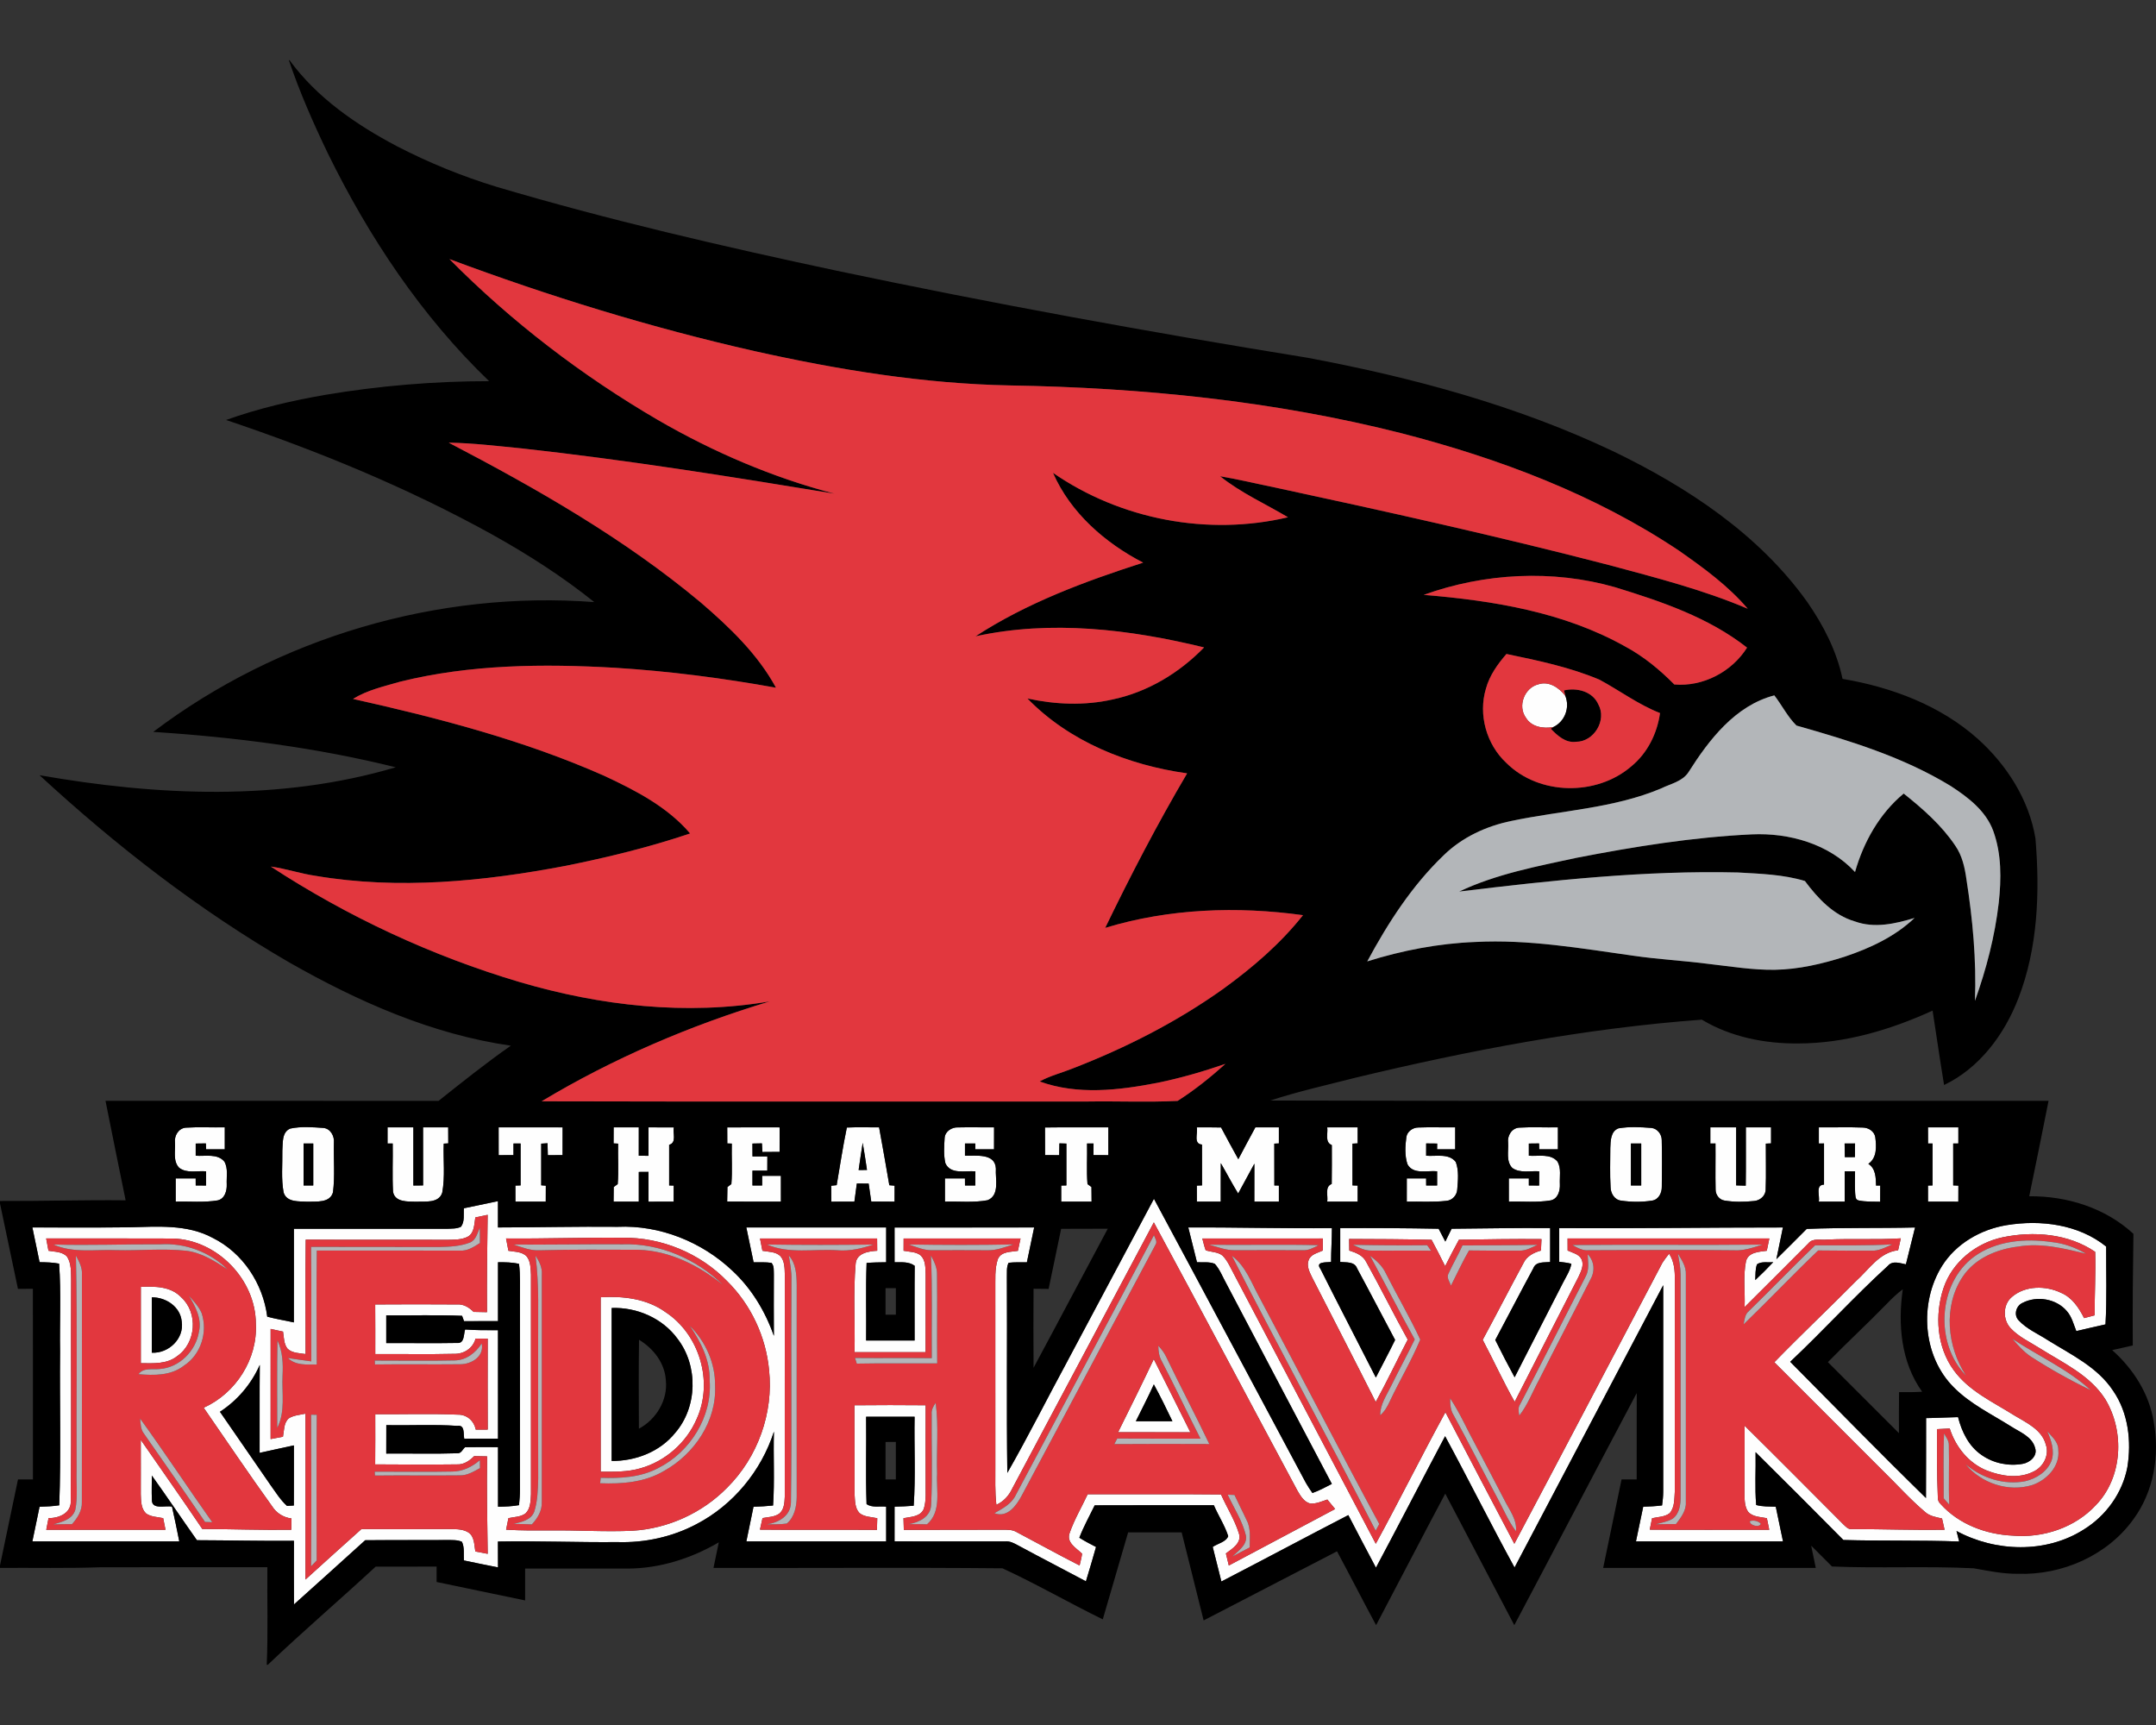 <?xml version="1.0" encoding="utf-8"?>
<svg xmlns="http://www.w3.org/2000/svg" height="1600px" style="shape-rendering:geometricPrecision; text-rendering:geometricPrecision; image-rendering:optimizeQuality; fill-rule:evenodd; clip-rule:evenodd" version="1.1" viewBox="0 0 2000 1600" width="2000px">
 <rect x="0" y="0" width="2000" height="1600" fill="#333333" stroke="none"/>
 <defs>
  <style type="text/css">
   
    .fil1 {fill:black;fill-rule:nonzero}
    .fil3 {fill:#B3B6B9;fill-rule:nonzero}
    .fil2 {fill:#E2373E;fill-rule:nonzero}
    .fil0 {fill:#FEFEFE;fill-rule:nonzero}
   
  </style>
 </defs>
 <g id="Capa_x0020_1">
  
  <g id="SE_x0020_Missouri_x0020_State_x0020_Redhawks.cdr">
   <path class="fil0" d="M1426.99 634.73c9.85,-3.31 19.37,3.19 25.1,10.73 4.38,10.98 -0.48,23.92 -11.22,28.93 -9.11,1.63 -20.13,-0.02 -25.31,-8.58 -7.96,-10.85 -1.51,-27.85 11.43,-31.08zm-356.69 625.93c11.45,22.53 22.6,45.23 33.93,67.8 -22.36,0 -44.69,0.03 -67.05,-0.02 11.16,-22.53 22.4,-45.03 33.12,-67.78zm0.05 23.42l0 0c-5.21,11.57 -11.1,22.79 -16.69,34.17 11.32,0.03 22.61,0.05 33.92,-0.02 -5.54,-11.5 -11.08,-23.01 -17.23,-34.15zm-513.13 -80.84c20.76,-1.25 42.71,1.27 60.04,13.73 31.51,20.59 44.7,64.47 29.12,98.91 -9.42,22.12 -29.1,39.52 -52.27,46.02 -11.96,3.52 -24.55,3.21 -36.89,3.14 0,-53.93 0,-107.85 0,-161.8zm10.19 9.97l0 0c0,47.28 0,94.57 0,141.86 22.17,0.21 44.77,-8.49 58.88,-25.98 20.81,-23.99 21.53,-62.34 2.18,-87.38 -13.9,-19.06 -37.7,-29.34 -61.06,-28.5zm-436.77 -19.61c12.99,-0.52 27.78,-0.55 37.46,9.69 15.94,14.43 13.85,42.49 -3.81,54.62 -9.56,7.55 -22.24,6.59 -33.67,6.49 0,-23.61 0,-47.19 0.02,-70.8zm10.19 9.71l0 0c-0.05,17.11 -0.05,34.25 0,51.36 15.58,0.86 30.24,-13.06 27.73,-29 -1.3,-13.73 -14.7,-22.46 -27.73,-22.36zm849.63 58.67c26.68,-50.02 53.31,-100.06 80,-150.05 47.17,87.69 93.91,175.65 140.93,263.46 1.82,3.26 3.95,6.35 6.09,9.44 6.25,-2.25 12.15,-5.37 18.02,-8.43 -32.72,-61.93 -65.29,-123.96 -97.93,-185.91 -3.43,-6.16 -5.92,-12.97 -10.69,-18.26 -5.22,-2.11 -11.05,-1.15 -16.51,-1.47 -2.68,-10.73 -5.39,-21.47 -8.05,-32.23 44.41,-0.26 88.79,1.08 133.23,0.6 0.02,10.45 -0.79,20.9 -0.75,31.37 -4.19,0.6 -15,-0.62 -9.89,6.45 16.87,33.72 34.36,67.15 51.4,100.78 5.92,-11.63 12.13,-23.13 17.86,-34.88 -11.82,-22.04 -23.3,-44.33 -35.23,-66.33 -2.42,-6.62 -10.12,-5.42 -15.68,-6 0,-10.47 0,-20.92 0,-31.39 30.44,-0.15 60.88,0.02 91.29,0.57 2.04,3.98 4.1,7.96 6.21,11.91 1.92,-3.97 3.86,-7.95 5.85,-11.91 30.46,-0.21 60.9,-0.88 91.38,-0.57 0,10.47 0,20.97 0,31.44 -5.58,0.58 -13.18,-0.72 -15.62,5.85 -11.94,22.05 -23.47,44.34 -35.28,66.46 5.8,11.65 11.72,23.2 17.95,34.61 14.98,-29.27 29.98,-58.53 44.94,-87.82 2.9,-5.65 6.56,-11.12 7.71,-17.47 -3.71,-1 -7.57,-1.39 -11.31,-1.84 0,-10.41 0,-20.83 0,-31.23 69.19,0.43 138.36,-0.65 207.53,-0.6 -1.99,9.8 -4.1,19.56 -6.04,29.38 9.46,-9.27 18.76,-18.69 28.13,-28.06 33.49,-1.3 67.01,-0.51 100.5,-1.32 -2.83,11.41 -5.73,22.79 -8.49,34.2 -5.63,-1.06 -12.39,-3.84 -16.82,1.49 -31.23,28.49 -59.7,59.91 -90.5,88.89 41.85,42.23 83.38,84.81 125.92,126.37 0.22,-24.71 0.02,-49.42 0.12,-74.13 9.87,-0.12 19.75,-0.71 29.65,-0.91 3.45,13.62 9.99,27.11 21.95,35.19 10.95,7.67 25.02,10.52 38.13,8.12 6.57,-1.17 13.85,-7.31 11.43,-14.59 -2.68,-10.69 -14.21,-14.79 -22.55,-20.21 -17.95,-11.31 -37.53,-20.68 -52.68,-35.88 -29.29,-28.92 -32.59,-78.56 -11.12,-112.88 13.06,-20.75 35.98,-33.89 59.89,-37.82 31.62,-5.2 66.73,-0.79 92.35,19.85 -0.1,24.06 0.76,48.17 -0.63,72.21 -9.03,1.96 -18.04,4.12 -27.06,6.21 -2.56,-6.33 -4.19,-13.35 -8.84,-18.58 -9.68,-11.43 -27.66,-14.4 -40.81,-7.69 -6.16,2.59 -8.73,11.21 -3.89,16.25 7.48,8.12 17.95,12.48 27.11,18.43 21.67,13.47 46.18,24.99 60.64,47.04 14.09,20.47 17.06,46.76 13.15,70.82 -4.53,23.85 -19.82,45.09 -40.4,57.76 -35.12,22.44 -82.07,20.88 -118.09,1.39 0.63,2.45 1.85,7.34 2.47,9.76 -35.81,-1.34 -71.64,-0.39 -107.42,-1.41 -27.01,-27.3 -54.19,-54.46 -81.46,-81.47 0.34,16.32 -0.84,32.74 0.58,49.01 5.89,1.63 12.07,1.37 18.16,1.59 2.21,10.71 4.46,21.45 6.71,32.16 -45.48,0.05 -90.95,0.02 -136.41,0.02 2.22,-10.73 4.43,-21.45 6.73,-32.16 5.82,-0.17 11.67,-0.5 17.5,-1.22 0.59,-4.24 1.03,-8.51 1.05,-12.78 -0.02,-63.82 -0.05,-127.67 0,-191.49 -45.97,87.29 -91.91,174.57 -137.9,261.86 -22.08,-40.29 -42.57,-81.42 -64.42,-121.8 -21.5,40.58 -42.52,81.44 -64.16,121.97 -8.61,-16.23 -17.19,-32.48 -25.62,-48.77 -39.36,20.34 -78.4,41.24 -117.75,61.59 -2.66,-10.71 -5.3,-21.4 -8.05,-32.07 4.69,-3.23 12.27,-4.55 14.4,-9.99 -3.26,-10.09 -9.18,-19.01 -13.33,-28.71 -36.86,0.11 -73.69,-0.1 -110.55,0.11 -4.82,9.98 -10.28,19.66 -14.24,30.04 4.99,3.13 10.21,5.92 15.48,8.58 -3.07,10.64 -6.08,21.28 -9.37,31.85 -20.85,-11.17 -41.96,-21.93 -62.77,-33.22 -3.76,-2.04 -7.71,-4.22 -12.12,-3.81 -34.23,0 -68.45,0.1 -102.65,-0.03 0.02,-10.73 0.02,-21.47 0.02,-32.18 5.92,-0.1 11.84,-0.39 17.74,-0.86 1.89,-27.45 0.33,-55.03 0.84,-82.55 -14.98,0 -29.99,-0.02 -44.97,0.03 0.34,26.98 -0.55,54 0.41,80.96 5.11,3.66 12.25,1.75 18.19,2.42 0,10.73 0,21.47 0,32.23 -43.23,0 -86.47,0.03 -129.7,-0.02 2.13,-10.71 4.41,-21.43 6.63,-32.12 6.07,-0.19 12.11,-0.52 18.15,-1.17 1.53,-22.79 0.14,-45.66 0.79,-68.5 -11.72,36.43 -37.77,68.02 -71.76,85.75 -22.45,11.92 -48.08,17.5 -73.46,16.69 -36.95,0.35 -73.86,-1.2 -110.79,-0.53 0.05,8 0.05,15.98 0.07,23.99 -10.57,-1.99 -21.12,-4.29 -31.66,-6.45 -0.34,-5.77 0.72,-11.91 -1.8,-17.28 -4.38,-1.94 -9.23,-1.56 -13.87,-1.63 -25.29,0.19 -50.57,-0.07 -75.86,0.17 -21.98,19.94 -44.05,39.78 -66.12,59.6 -0.1,-19.7 -0.05,-39.37 -0.03,-59.07 -30,0.28 -59.99,-0.46 -89.97,-0.55 -14.09,-19.87 -27.61,-40.15 -41.8,-59.94 -0.02,7.38 -0.33,14.76 0.03,22.14 -0.48,10.07 12.56,5.25 18.64,6.69 2.45,10.69 4.61,21.45 6.76,32.21 -45.44,0.07 -90.88,0 -136.29,0.02 2.2,-10.71 4.4,-21.45 6.68,-32.14 6.11,-0.16 12.23,-0.45 18.26,-1.36 1.75,-47.36 0.29,-94.81 0.77,-142.22 -0.48,-27.3 1.06,-54.67 -0.91,-81.92 -5.97,-1.15 -12.05,-1.29 -18.09,-1.36 -2.18,-10.74 -4.44,-21.48 -6.69,-32.19 30.01,-0.12 60.04,0.24 90.07,-0.17 25.83,-0.6 53.49,-2.99 77.1,9.76 27.99,13.82 46.76,42.44 50.71,73.14 8.12,2.21 16.46,3.48 24.66,5.32 0.1,-28.95 0.03,-57.9 0.05,-86.85 47.36,0.02 94.71,-0.05 142.05,0.02 4.34,-0.24 8.99,0.1 12.96,-1.89 3.65,-4.92 2.23,-11.43 2.71,-17.14 10.52,-2.18 21.07,-4.36 31.59,-6.61 0.03,8.12 0.03,16.27 0,24.4 37.03,-0.05 74.03,-0.96 111.04,-0.6 39.06,-1.75 78.08,13.94 106.36,40.67 17.76,16.49 30.58,37.7 38.54,60.49 -0.12,-18.93 -0.1,-37.87 -0.02,-56.8 -0.2,-3.69 0.5,-7.93 -2.21,-10.91 -5.49,-0.81 -11.07,-0.45 -16.56,-0.52 -2.3,-10.77 -4.55,-21.53 -6.76,-32.31 43.26,-0.02 86.5,0 129.73,0 0,10.76 0,21.5 0,32.26 -6.06,0.05 -12.12,0.14 -18.16,0.64 -0.92,23.97 -0.15,47.96 -0.44,71.93 14.98,0.02 29.99,0.02 44.97,0.02 0.04,-23.1 -0.15,-46.2 0.09,-69.31 -5.44,-4.03 -12.32,-3.19 -18.67,-3.31 0,-10.73 0,-21.47 -0.02,-32.21 43.19,-0.04 86.35,-0.02 129.51,-0.02 -2.3,10.76 -4.5,21.54 -6.76,32.31 -5.65,0.04 -11.33,-0.24 -16.94,0.43 -2.16,4.1 -1.42,8.86 -1.61,13.35 0.36,60.51 -0.4,121.03 0.41,181.54 19.58,-34.2 37.22,-69.52 56.03,-104.18zm-549.52 -132.8l0 0c-1.08,5.99 -0.72,13.76 -6.43,17.59 -5.96,3.36 -13.15,3.05 -19.79,3.21 -43.69,-0.21 -87.41,0.13 -131.12,-0.19 -0.41,35.38 -0.15,70.78 -0.15,106.15 -5.65,-0.84 -12.15,-0.77 -16.61,-4.84 -3.64,-4.48 -3.42,-10.59 -4.29,-15.98 -3.83,-0.84 -7.67,-1.68 -11.5,-2.5 -0.02,34.06 0.05,68.11 -0.02,102.17 3.81,-0.72 7.64,-1.44 11.45,-2.13 1.13,-5.78 0.62,-12.73 5.3,-17.02 4.62,-2.99 10.35,-3.26 15.6,-4.43 0.05,51.29 0.02,102.57 0,153.86 17.26,-15.65 34.54,-31.27 51.91,-46.78 26.41,0.07 52.82,0.1 79.23,-0.02 6.67,0.16 13.98,-0.55 19.92,3.09 5.82,3.79 5.39,11.62 6.5,17.69 3.83,0.71 7.64,1.43 11.48,2.18 -0.48,-30.13 -0.96,-60.28 -0.55,-90.4 -4.01,-0.12 -8.01,-0.2 -12.01,-0.22 -4.32,4.27 -9.52,8 -15.92,7.67 -25.3,0.31 -50.61,0.17 -75.92,0 0.17,-15.53 0.09,-31.04 0.07,-46.57 25.5,0.26 51.02,-0.67 76.5,0.43 8.49,-0.21 15.12,5.73 16.73,13.9 3.69,-0.02 7.4,-0.04 11.12,-0.04 -0.12,-28.12 -0.1,-56.23 -0.02,-84.32 -3.77,-0.05 -7.53,-0.07 -11.27,-0.07 -2.49,9.01 -10.78,14.4 -19.99,14.12 -24.35,0.59 -48.7,0.04 -73.05,0.24 -0.02,-15.37 0.08,-30.71 -0.07,-46.04 25.33,-0.12 50.69,-0.24 76.05,0 6.01,-0.44 11.12,2.82 15.22,6.9 4.14,0.12 8.29,0.17 12.46,0.26 -0.22,-30.1 0.17,-60.18 0.6,-90.28 -3.81,0.77 -7.62,1.56 -11.43,2.37zm629.41 4.63l0 0c-43.69,82.42 -87.7,164.67 -131.46,247.07 -3.07,6.49 -8.01,11.89 -14.62,14.88 -1.41,-12.05 -0.91,-24.2 -0.96,-36.31 -0.02,-54.23 0.02,-108.47 -0.02,-162.71 0.19,-9.58 -0.79,-19.53 2.32,-28.76 3,-7.33 12.13,-6.73 18.62,-7.76 0.82,-3.84 1.63,-7.65 2.45,-11.46 -36.14,-0.09 -72.28,-0.02 -108.43,-0.04 -0.04,3.78 -0.04,7.59 -0.04,11.4 5.32,1.11 11.52,0.72 15.96,4.44 4.62,4.55 4.24,11.57 4.48,17.59 -0.07,23.99 -0.05,48 -0.05,72.02 -21.98,0 -43.93,0 -65.91,0 0.63,-27.3 -1.31,-54.72 1.03,-81.9 0.75,-10.04 12.06,-11.69 20.02,-12.17 -0.05,-3.81 -0.1,-7.6 -0.1,-11.38 -36.21,0 -72.4,0 -108.62,0 0.77,3.81 1.49,7.59 2.23,11.43 5.66,1.03 12.32,0.69 16.73,5.01 4,4.69 3.86,11.38 4.05,17.23 -0.12,68.64 0,137.3 -0.05,205.97 -0.24,5.46 -0.57,11.98 -5.22,15.67 -4.51,3.09 -10.23,3.04 -15.41,4.03 -0.79,3.57 -1.61,7.14 -2.4,10.73 36.17,0.39 72.36,-0.07 108.52,0.24 0.1,-3.64 0.19,-7.23 0.31,-10.83 -5.53,-1.27 -11.86,-1.05 -16.49,-4.79 -4.43,-4.65 -4.12,-11.63 -4.57,-17.59 -0.15,-27.47 0.09,-54.94 -0.1,-82.38 22,-0.24 44.03,-0.21 66.03,-0.02 -0.1,23.56 -0.05,47.14 -0.02,70.7 -0.22,8.48 0.91,17.28 -1.73,25.5 -3.14,7.31 -12.17,7.21 -18.79,8.56 0.1,3.59 0.19,7.19 0.31,10.83 30.49,-0.19 60.95,0.05 91.43,-0.14 4.39,0.07 9.06,-0.24 13.02,2.1 19.55,10.29 38.89,21.05 58.6,31.07 0.79,-3.67 1.87,-7.24 2.32,-10.96 -5.37,-5.22 -14.95,-10.28 -11.48,-19.36 4.34,-12.42 11.12,-23.85 16.66,-35.74 41.24,0.12 82.49,-0.26 123.71,0.19 5.3,12.04 12.56,23.28 16.49,35.86 3.14,8.87 -5.99,14.43 -11.98,18.81 0.88,3.72 1.8,7.48 2.71,11.22 32.86,-17.5 65.78,-34.87 98.62,-52.39 -2.42,-2.93 -4.84,-5.87 -7.22,-8.8 -5.17,1.68 -10.37,4.15 -15.93,3.72 -5.66,-1.49 -8.85,-6.95 -11.63,-11.63 -44.55,-82.99 -88.55,-166.3 -133.39,-249.15zm732.51 61.02l0 0c-8.27,24.85 -6.28,54.33 9.37,75.92 14,19.46 36.43,29.55 56.13,41.97 11.38,6.9 25.86,13.25 29.48,27.37 3.31,9.66 -2.33,20.42 -11.22,24.71 -13.52,7 -29.76,4.53 -43.4,-0.77 -16.92,-6.73 -29.12,-21.95 -34.56,-39.04 -3.93,0.17 -7.89,0.38 -11.77,0.6 0,20.94 -0.24,41.92 0.72,62.86 -0.19,2.64 0.67,4.84 2.61,6.64 16.85,18.74 42.02,28.14 66.82,29.26 28.11,2.43 57.76,-7.33 77.13,-28.23 24.95,-25.69 26.93,-68.47 8.7,-98.43 -14.24,-22.29 -39.09,-33.53 -60.71,-47.14 -9.2,-5.85 -19.46,-10.47 -26.99,-18.55 -7.43,-7.86 -7.36,-21.83 1.06,-28.95 12.53,-10.84 31.68,-10.76 46.06,-3.74 10.04,4.38 16.25,13.85 21,23.29 3.25,-0.88 6.54,-1.75 9.82,-2.58 -0.12,-19.63 1.08,-39.24 0.48,-58.87 -24.92,-16.96 -57.14,-19.51 -86.02,-13.47 -24.61,5.25 -46.66,22.96 -54.71,47.15zm-1760.03 -46.11l0 0c0.69,3.78 1.41,7.59 2.13,11.4 5.92,1.11 13.16,0.63 17.4,5.73 3.88,6.26 3.45,14.09 3.62,21.21 -0.36,68.04 0.38,136.13 -0.38,204.17 1.1,11.99 -10.48,16.97 -20.57,16.88 -0.74,3.61 -1.44,7.21 -2.13,10.85 36.88,-0.02 73.74,-0.07 110.63,0 -0.72,-3.62 -1.44,-7.24 -2.16,-10.83 -5.34,-1.13 -11.29,-1.08 -15.89,-4.36 -4.74,-4.51 -4.65,-11.72 -4.89,-17.76 -0.04,-16.83 0.12,-33.68 -0.02,-50.5 19.05,27.54 38.37,54.88 57.09,82.66 27.51,0.12 55,1.1 82.52,0.77 0.04,-3.5 0.11,-7 0.19,-10.5 -7.48,-0.96 -13.95,-4.98 -17.98,-11.38 -21.66,-30.08 -42.37,-60.83 -63.44,-91.34 29.74,-13.33 50.09,-45.08 48.39,-77.82 -0.05,-41.03 -35.88,-77.92 -76.91,-79.11 -39.18,-0.19 -78.39,-0.03 -117.6,-0.07zm426.6 0l0 0c0.72,3.81 1.46,7.59 2.21,11.43 5.85,1.08 12.96,0.6 17.21,5.56 3.45,4.72 3.37,10.97 3.69,16.58 -0.03,67.9 -0.03,135.82 0,203.72 -0.34,6.06 -0.32,13.18 -4.99,17.69 -4.55,3.42 -10.59,3.25 -15.91,4.43 -0.75,3.55 -1.44,7.12 -2.16,10.71 13.69,0.87 27.37,0.74 41.08,0.7 25.45,-0.34 50.9,1.48 76.36,0.26 32.81,-1.96 64.68,-16.51 87.69,-40 28.28,-28.11 43,-69.21 38.83,-108.88 -2.88,-30.92 -16.8,-60.75 -38.9,-82.59 -25.05,-25.86 -60.95,-40.77 -96.95,-40.26 -36.07,-0.34 -72.09,0.98 -108.16,0.65zm645.9 0.04l0 0c0.98,3.62 1.8,7.34 3.12,10.93 5.17,1.73 11.28,1.39 15.69,4.99 4.92,5.05 7.58,11.77 10.93,17.88 43.67,83.14 87.55,166.16 131.17,249.34 22.05,-40.38 42.52,-81.63 64.59,-122.01 21.16,40.74 42.57,81.37 63.94,122.01 46.05,-86.71 91.53,-173.73 137.33,-260.56 1.87,-2.97 4.05,-5.73 6.23,-8.46 4.75,7.12 5.4,15.75 5.33,24.09 -0.08,65.52 0.02,131.04 -0.05,196.57 -0.51,6.76 0,14.52 -4.75,19.99 -4.65,3.57 -10.86,3.42 -16.32,4.67 -0.74,3.5 -1.44,7.05 -2.16,10.59 36.96,0.34 73.89,0.08 110.85,0.12 -0.77,-3.59 -1.51,-7.16 -2.21,-10.73 -6.01,-1.3 -13.39,-1.03 -17.61,-6.24 -3.45,-5.46 -3.04,-12.19 -3.14,-18.38 0.14,-20.39 0.02,-40.76 0.1,-61.16 30.67,30.29 61.06,60.88 91.5,91.43 2.3,2.11 4.65,5.04 8.27,4.46 28.57,-0.02 57.13,1.03 85.73,0.65 -0.82,-3.5 -1.61,-7 -2.35,-10.48 -5.54,-1.27 -11.44,-2.15 -15.75,-6.08 -14.24,-11.99 -26.55,-26.01 -39.88,-38.92 -33.34,-33.32 -66.6,-66.63 -99.94,-99.92 24.83,-25.6 50.81,-50.04 75.88,-75.42 11.93,-10.62 21.64,-26.63 38.94,-28.45 0.79,-3.69 1.63,-7.38 2.5,-11.05 -22.84,1.46 -45.76,0.07 -68.62,1.15 -5.73,0.69 -13.01,-1.73 -17.14,3.52 -19.72,19.68 -39.3,39.52 -59.14,59.08 0.59,-14.19 -1.56,-28.66 1.31,-42.64 2.28,-8.43 12.23,-8.62 19.27,-9.61 0.74,-3.83 1.56,-7.62 2.37,-11.4 -62.38,0 -124.76,0 -187.17,0 0,3.71 0.02,7.45 0.04,11.19 4.58,2.15 10.6,3.23 12.99,8.29 2.38,5.49 -0.64,11.19 -2.9,16.15 -19.67,38.66 -39.59,77.18 -59.19,115.86 -10.67,-18.77 -19.56,-38.45 -29.67,-57.47 12.77,-23.56 24.99,-47.43 37.74,-70.99 3.02,-6.62 9.61,-9.97 16.3,-11.8 0.12,-3.54 0.29,-7.11 0.48,-10.64 -25.52,-0.26 -51.05,0.22 -76.57,0.58 -4.41,8.1 -8.66,16.27 -12.8,24.52 -4.03,-8.25 -8.29,-16.37 -12.58,-24.45 -25.5,-0.57 -50.98,-0.72 -76.48,-0.77 0.05,3.58 0.09,7.15 0.14,10.74 6.14,1.92 12.73,4.44 15.75,10.67 13.23,23.75 25.26,48.17 38.47,71.94 -10,19.22 -19.25,38.83 -29.68,57.84 -19.46,-38.62 -39.3,-77.01 -59,-115.5 -2.35,-4.89 -5.37,-10.5 -3.26,-16.01 1.92,-5.58 8.46,-6.69 13.16,-8.96 0,-3.74 -0.03,-7.48 0,-11.19 -37.25,0.02 -74.52,-0.05 -111.76,0.04zm-653.35 22l0 0c-0.02,18.2 -0.02,36.41 0,54.62 -10.52,0.03 -21.02,0 -31.52,0.05 -0.45,-1.24 -1.36,-3.71 -1.82,-4.96 -23.41,-1.01 -46.9,-0.19 -70.34,-0.45 0,8.58 0,17.15 0,25.76 21.93,-0.14 43.86,0.26 65.76,-0.14 7.03,0.62 5.92,-8.15 7.41,-12.49 10.16,0.74 20.32,0.72 30.49,0.65 0,33.55 -0.03,67.08 0.02,100.63 -10.45,0.05 -20.9,0 -31.35,0.05 -0.89,-4.6 0.86,-13.16 -6.54,-11.94 -21.86,-1.53 -43.84,-0.21 -65.74,-0.71 -0.07,8.79 -0.05,17.59 -0.05,26.41 22,-0.22 44,0.43 65.98,-0.29 3.57,0.29 4.86,-3.72 7.17,-5.61 10.18,-0.17 20.37,-0.12 30.53,-0.05 -0.05,18.43 -0.05,36.84 0.02,55.27 6.5,-0.1 13.04,-0.34 19.46,-1.49 0.51,-4.93 0.91,-9.87 0.89,-14.81 -0.05,-59.1 -0.02,-118.22 -0.02,-177.35 -0.07,-10.55 0.48,-21.11 -0.87,-31.59 -6.4,-1.56 -12.99,-1.56 -19.48,-1.56zm1167.91 1.92l0 0c-1.77,4.65 -1.32,9.73 -1.63,14.65 5.76,-5.37 11.32,-10.93 16.68,-16.66 -4.96,0.62 -10.69,-0.98 -15.05,2.01zm-1425.86 136.8l0 0c15.57,22.63 31.18,45.2 46.8,67.8 4.84,6.69 9.21,13.9 15.39,19.49 1.58,-0.07 4.77,-0.27 6.35,-0.36 0.1,-18.58 0.03,-37.17 0.05,-55.75 -10.59,2.35 -21.21,4.51 -31.78,6.93 0.12,-27.2 -0.14,-54.4 0.14,-81.61 -7.79,17.72 -20.73,32.96 -36.95,43.5zm1584.45 -263.8c9.37,-0.05 18.77,-0.02 28.18,-0.02 -0.02,4.98 -0.02,9.97 0,14.95 -1.19,0.03 -3.59,0.03 -4.79,0.03 0,12.94 0,25.91 0,38.85 1.2,0.05 3.62,0.17 4.82,0.21 -0.05,4.94 -0.05,9.9 -0.05,14.89 -9.39,-0.05 -18.77,-0.03 -28.14,-0.03 -0.02,-4.98 -0.02,-9.97 -0.02,-14.93 1.05,-0.02 3.16,-0.07 4.22,-0.09 0,-12.97 0,-25.94 0,-38.9 -1.03,0.02 -3.12,0.02 -4.17,0.02 -0.05,-5.01 -0.05,-9.99 -0.05,-14.98zm-101.23 -0.02c13.61,0.17 27.24,-0.36 40.86,0.19 5.25,0.1 10.57,3.45 11.48,8.92 1.1,8.65 1.68,19.15 -6.43,24.75 6.95,4.44 6.91,12.78 7.17,20.14 0.96,0 2.9,-0.03 3.86,-0.03 -0.05,5.01 -0.05,10.02 -0.05,15.03 -6.66,-0.14 -13.4,0.14 -19.91,-1.18 -3.67,-0.67 -3,-4.96 -3.36,-7.69 -0.29,-6.47 -0.07,-12.94 -0.05,-19.39 -3.23,-0.02 -6.42,-0.02 -9.61,0 0,9.4 0,18.77 0,28.16 -8.03,0 -16.03,0 -24.04,0 1.27,-5.29 -3.5,-15.48 4.87,-15.82 0,-12.72 0,-25.42 0,-38.13 -1.2,0.03 -3.6,0.03 -4.79,0.03 -0.03,-5.01 -0.03,-10 0,-14.98zm23.89 14.98l0 0c0.05,4.22 0.1,8.43 0.21,12.65 3.1,-0.02 6.21,-0.05 9.38,-0.05 0.02,-4.21 0.04,-8.43 0.09,-12.63 -3.26,0 -6.47,0 -9.68,0.03zm-124.56 -14.98c7.99,0 15.97,0 23.97,0 0,17.95 0,35.88 0,53.83 2.21,0.07 6.64,0.19 8.87,0.26 0.26,-18.05 0.05,-36.07 0.12,-54.09 7.79,0 15.55,0 23.37,0 -0.03,4.94 -0.03,9.9 0,14.88 -1.2,0.05 -3.62,0.17 -4.84,0.22 -0.1,14.11 0.38,28.23 -0.15,42.35 0.1,5.92 -5.22,10.52 -10.85,10.88 -9.14,0.96 -18.44,1.05 -27.47,-0.46 -4.84,-0.79 -8.15,-5.41 -8.13,-10.16 -0.33,-14.26 0.05,-28.5 -0.12,-42.76 -1.17,0 -3.57,0.03 -4.77,0.03 -0.02,-5.01 -0.02,-10 0,-14.98zm-85.29 0.93c10.02,-1.75 20.44,-1.17 30.58,-0.4 5.56,0.57 9.66,5.84 9.63,11.33 0.32,14.43 0.22,28.88 0.05,43.31 0.1,5.56 -2.9,11.86 -8.94,12.77 -9.49,1.49 -19.24,1.42 -28.73,0.03 -6.23,-0.63 -9.81,-6.86 -9.85,-12.63 -0.7,-12.08 -0.27,-24.21 -0.24,-36.29 0.28,-6.49 0.26,-15.29 7.5,-18.12zm11.6 14.05l0 0c0,12.99 0,25.95 0,38.94 2.39,0 7.19,0 9.58,0 0,-12.99 0,-25.95 0,-38.94 -2.39,0 -7.19,0 -9.58,0zm-113.89 -0.72c-0.86,-6.5 3.31,-13.54 10.23,-14 11.96,-0.72 23.97,-0.05 35.95,-0.26 0,6.78 -0.02,13.56 0,20.37 -5.77,0 -11.55,0 -17.33,0 -0.02,-1.37 -0.09,-4.1 -0.14,-5.44 -2.37,0.02 -7.12,0.07 -9.49,0.1 -0.02,3.73 -0.02,7.5 0,11.28 8.8,0.72 20.23,-2.32 26.63,5.49 3.57,6.31 1.79,14 2.15,20.93 0.29,5.99 -1.72,13.54 -8.46,15.02 -12.82,2.16 -25.93,0.77 -38.87,1.15 -0.02,-7.19 -0.05,-14.38 -0.02,-21.57 6.18,0 12.36,-0.02 18.57,0 0,1.66 0,4.94 0,6.59 3.16,-0.02 6.35,0 9.56,0.03 0,-4.41 0.03,-8.8 0.05,-13.18 -8.27,-0.63 -17.71,2.01 -24.95,-3.1 -5.99,-6.2 -3.38,-15.67 -3.88,-23.41zm-94.41 -5.15c0.68,-5.18 5.95,-8.94 11.01,-8.97 11.43,-0.45 22.86,0 34.31,-0.14 0,6.78 0,13.56 0,20.37 -5.6,0 -11.21,-0.02 -16.8,0 0.03,-1.34 0.05,-4.03 0.08,-5.34 -3.43,-0.05 -6.83,-0.08 -10.21,-0.1 -0.03,3.79 -0.05,7.57 -0.03,11.38 9.04,0.82 21.14,-2.51 27.52,5.85 2.97,8.05 2.01,16.99 1.34,25.41 -0.24,5.37 -4.63,10.18 -10.02,10.59 -12.22,1.41 -24.57,0.5 -36.81,0.74 0,-7.21 0,-14.4 0.02,-21.57 5.97,-0.02 11.96,0 17.95,0 0,1.66 0,4.94 0.03,6.59 3.35,0 6.76,-0.02 10.16,0 -0.03,-4.41 -0.03,-8.79 0,-13.18 -9.08,-0.91 -22.29,3.36 -27.56,-6.61 -2.59,-8.01 -2.11,-16.78 -0.99,-25.02zm-73.41 -9.09c9.42,-0.05 18.84,-0.02 28.26,-0.02 -0.02,4.94 -0.02,9.9 0,14.86 -1.22,0.07 -3.64,0.21 -4.84,0.26 0.07,12.92 0.05,25.81 0.02,38.73 1.2,0.03 3.62,0.12 4.82,0.15 0,4.96 -0.02,9.92 0,14.9 -9.44,0 -18.86,0 -28.26,-0.02 0.96,-5.47 -2.56,-13.73 4.18,-16.4 0.21,-12 0.09,-24.03 0.09,-36.04 -6.8,-2.68 -3.38,-10.88 -4.27,-16.42zm-121 0c7.5,-0.05 15.03,-0.07 22.55,0.1 5.2,9.87 10.62,19.65 15.99,29.43 5.22,-9.87 10.47,-19.75 15.84,-29.58 7.24,0.03 14.52,0.03 21.78,0.03 -0.02,4.96 -0.02,9.92 0,14.91 -1.05,0.04 -3.18,0.14 -4.24,0.19 0.07,12.94 0.05,25.86 0.05,38.8 1.05,0.02 3.14,0.05 4.19,0.05 0,4.98 -0.02,9.94 0,14.95 -7.59,0 -15.19,0 -22.76,0 0,-11.74 -0.05,-23.49 0.04,-35.23 -5.01,9.25 -10.02,18.48 -15.05,27.71 -5.68,-9.23 -10.64,-18.84 -16.1,-28.19 -0.1,11.91 -0.03,23.8 -0.05,35.71 -7.41,0 -14.79,0 -22.17,0 -0.02,-4.98 -0.02,-9.92 -0.02,-14.88 1.19,-0.05 3.62,-0.14 4.84,-0.19 -0.05,-12.63 0,-25.24 -0.05,-37.85 -8.32,-0.71 -3.6,-10.64 -4.84,-15.96zm-140.8 0.1c19.58,-0.27 39.18,-0.07 58.78,-0.12 0,8.58 0,17.18 -0.02,25.79 -4.6,-0.03 -9.18,-0.05 -13.76,-0.03 -0.02,-3.62 0,-7.19 0.03,-10.76 -1.51,0 -4.53,-0.02 -6.02,-0.02 0.29,12.53 -0.6,25.14 0.41,37.65 0.91,0.67 2.76,2.04 3.69,2.73 0.07,4.51 0.07,9.01 0.12,13.54 -9.4,0 -18.79,0 -28.18,0 -0.03,-4.98 0,-9.97 0,-14.93 1.19,-0.02 3.59,-0.07 4.81,-0.09 -0.02,-12.95 -0.04,-25.89 0,-38.83 -1.63,-0.05 -4.89,-0.14 -6.49,-0.19 -0.1,3.62 -0.15,7.28 -0.19,10.95 -4.39,-0.05 -8.75,-0.07 -13.11,-0.07 0,-8.56 0.02,-17.09 -0.07,-25.62zm-93.11 9.78c0.38,-6.26 6.78,-10.21 12.62,-9.85 11.08,-0.27 22.15,0.04 33.25,-0.03 -0.03,6.79 -0.03,13.57 -0.03,20.35 -5.8,0 -11.6,0 -17.37,0 0,-1.34 0,-4.03 0,-5.37 -2.4,0 -7.19,-0.02 -9.59,-0.02 0,3.76 -0.02,7.52 0,11.31 9.97,0.34 28.04,-2.66 28.66,11.94 -0.62,9.61 3.79,24.68 -7.64,29.35 -13.04,2.45 -26.41,0.92 -39.59,1.32 0,-7.19 0,-14.38 0,-21.57 6.18,0 12.36,0 18.55,0 0,1.66 0.02,4.96 0.04,6.59 3.17,0 6.33,-0.02 9.54,0 0,-4.38 0.03,-8.74 0.1,-13.11 -9.32,-0.84 -22.82,3.22 -27.8,-7.45 -1.82,-7.64 -1.18,-15.7 -0.74,-23.46zm-100.14 43.71c3.07,-17.83 5.73,-35.73 9.44,-53.44 9.95,-0.48 19.95,-0.05 29.92,-0.17 3.21,17.88 6.49,35.76 9.49,53.68 1.22,0.12 3.66,0.32 4.89,0.41 -0.03,4.94 -0.03,9.85 -0.03,14.79 -7.21,0.02 -14.4,0.02 -21.62,-0.02 -0.81,-5.59 -1.6,-11.15 -2.42,-16.71 -3.66,-0.02 -7.33,-0.05 -10.97,-0.05 -0.77,5.59 -1.51,11.19 -2.26,16.8 -7.14,0 -14.26,0 -21.4,0.03 -0.05,-4.94 -0.07,-9.88 -0.09,-14.79 1.27,-0.14 3.78,-0.41 5.05,-0.53zm24.16 -39.26l0 0c-1.32,8.39 -2.61,16.81 -3.79,25.24 2.59,-0.05 5.16,-0.07 7.75,-0.09 -1.3,-8.39 -2.47,-16.8 -3.96,-25.15zm-125.68 -14.3c16.2,-0.1 32.4,-0.05 48.6,-0.03 -0.02,7.58 -0.02,15.15 -0.02,22.72 -5.32,0 -10.64,0.03 -15.94,0.12 -0.16,-2.68 -0.31,-5.34 -0.45,-8 -2.95,0.05 -5.88,0.12 -8.8,0.17 0,3.97 0.02,7.95 0.05,11.95 4.58,-0.02 9.18,-0.04 13.78,-0.02 -0.05,4.39 -0.05,8.8 -0.05,13.21 -4.6,-0.03 -9.18,-0.05 -13.76,-0.03 0,4.58 0,9.18 0,13.78 2.26,0 6.74,0 8.99,0 0,-2.25 0,-6.73 0,-8.98 5.8,0 11.58,0 17.38,0 0,7.98 0,15.96 0.02,23.94 -16.63,0 -33.24,0.12 -49.85,-0.07 0.05,-4.51 0.1,-8.97 0.24,-13.45 0.91,-0.69 2.73,-2.06 3.64,-2.75 1.04,-12.49 0.1,-25.05 0.41,-37.54 -1.03,-0.04 -3.14,-0.12 -4.17,-0.16 -0.02,-4.96 -0.05,-9.9 -0.07,-14.86zm-105.43 14.83c0.03,-4.98 0.03,-9.94 0.07,-14.91 7.77,0.03 15.53,0.03 23.32,0.03 0,8.77 0,17.54 -0.02,26.31 2.99,0.03 5.99,0.03 9.01,0.08 0,-8.8 0,-17.6 0,-26.39 7.81,0 15.65,-0.03 23.49,0.05 -1.13,5.36 2.92,14.11 -4.32,16.13 0,12.56 0,25.11 0,37.7 1.06,0.02 3.17,0.07 4.22,0.12 -0.02,4.96 -0.02,9.92 -0.02,14.9 -7.79,0 -15.58,0 -23.35,0.03 -0.02,-9.23 -0.02,-18.43 -0.04,-27.64 -3,0.03 -6,0.05 -8.97,0.07 0,9.18 0,18.36 0,27.54 -7.81,0 -15.6,0 -23.39,0 0,-4.53 0.03,-9.03 0.14,-13.54 0.92,-0.69 2.76,-2.06 3.7,-2.73 0.98,-12.49 0.09,-25.05 0.38,-37.53 -1.06,-0.07 -3.16,-0.17 -4.22,-0.22zm-106.63 -14.88c19.78,0.02 39.57,-0.03 59.35,0.02 -0.03,8.58 -0.03,17.14 -0.03,25.74 -4.58,-0.02 -9.13,0 -13.68,0.05 -0.1,-3.71 -0.17,-7.38 -0.27,-11.05 -1.46,0.1 -4.38,0.27 -5.87,0.36 0.07,12.87 0.07,25.74 0,38.64 1.08,0.07 3.19,0.24 4.27,0.33 -0.03,4.91 -0.03,9.88 -0.05,14.81 -9.37,0 -18.77,0 -28.14,0 0,-4.98 0,-9.94 -0.02,-14.9 1.22,-0.03 3.62,-0.12 4.82,-0.15 0,-12.96 0,-25.91 0,-38.87 -1.66,0 -4.94,0 -6.6,0 0,3.57 0,7.16 0,10.78 -4.57,-0.02 -9.17,0 -13.75,0.03 -0.05,-8.61 -0.03,-17.19 -0.03,-25.79zm-103.05 0c7.98,0 15.98,0 23.96,0 0,17.97 0,35.97 0,53.95 3,-0.05 6.02,-0.07 9.02,-0.1 -0.08,-17.95 0,-35.9 -0.03,-53.85 7.77,0 15.56,0 23.32,-0.03 0.03,4.97 0.05,9.93 0.07,14.89 -1.05,0.07 -3.16,0.19 -4.21,0.24 -0.58,15.14 1.39,30.53 -1.4,45.51 -3.28,10.07 -15.96,7.96 -24.2,8.36 -7.62,-0.21 -19.75,0.68 -21.43,-9.29 -0.81,-14.89 -0.05,-29.82 -0.31,-44.7 -1.2,0 -3.59,0 -4.79,0 0,-5.01 0,-10 0,-14.98zm-90.26 1.13c10.02,-2.14 20.59,-1.28 30.77,-0.6 6.64,0.64 10.33,7.59 9.73,13.78 -0.4,15.26 1.08,30.75 -0.84,45.92 -2.8,10.16 -15.53,8.41 -23.65,8.74 -7.69,-0.47 -19.27,0.82 -22.15,-8.55 -2.39,-12.78 -0.95,-25.91 -1.19,-38.85 0.55,-7.02 -0.63,-17.11 7.33,-20.44zm12.37 13.85l0 0c0,12.96 0,25.95 0,38.94 2.25,0 6.73,0 8.98,0 0,-12.99 0,-25.95 0,-38.94 -2.25,0 -6.73,0 -8.98,0zm-119.29 -0.79c-0.81,-6.4 3.24,-13.33 10.05,-13.9 12.03,-0.77 24.08,-0.08 36.14,-0.29 0,6.78 0,13.56 0,20.37 -5.78,0 -11.53,0 -17.3,0 -0.05,-1.37 -0.15,-4.1 -0.2,-5.46 -2.35,0.02 -7.09,0.09 -9.46,0.12 0,3.73 0,7.5 0,11.28 8.79,0.72 20.18,-2.3 26.6,5.47 3.62,6.33 1.84,14.14 2.18,21.11 0.26,5.92 -1.8,13.38 -8.41,14.86 -12.85,2.16 -25.98,0.77 -38.95,1.15 0,-7.19 0,-14.38 0,-21.57 6.19,0 12.37,-0.02 18.55,0 0.03,1.66 0.03,4.94 0.03,6.59 3.18,-0.02 6.37,0 9.56,0.03 0.02,-4.41 0.02,-8.8 0.07,-13.16 -8.27,-0.74 -17.97,2.18 -25.02,-3.33 -5.9,-6.21 -3.33,-15.58 -3.84,-23.27z"/>
   <path class="fil1" d="M267.97 55.84l0.6 0c25.45,34.82 61.76,59.8 99.48,79.71 29.51,15.27 60.42,27.9 92.23,37.63 104.2,30.89 210.16,55.39 316.43,78.04 144.73,30.48 290.28,56.99 436.26,80.62 97.42,18.26 194.15,44.29 283.96,86.95 68.49,33.1 134.62,76.72 179.43,139.39 15.03,21.64 27.4,45.56 32.86,71.49 45.42,7.69 90.55,24.54 125.32,55.51 26.89,24.11 47.74,56.56 53.64,92.56 4.12,49.68 2.35,101.28 -15.87,148.28 -12.91,33.43 -35.95,64.59 -68.88,80.36 -3.85,-22.96 -7.07,-46.02 -10.68,-69 -39.09,17.83 -81.37,30.46 -124.63,30.46 -30.97,0.29 -62.65,-5.99 -89.42,-22.07 -108.42,7.98 -215.51,28.45 -321.08,53.78 -26.48,6.78 -53.25,12.72 -79.23,21.23 240.64,0.7 481.29,0.15 721.94,0.29 -5.87,29.53 -11.81,59.03 -17.93,88.51 34.92,-0.39 70.75,10.83 96.66,34.84 -0.5,34.52 -0.84,69.03 -0.6,103.56 -6.37,1.47 -12.72,2.93 -19.1,4.29 19.49,17.31 34.34,40.46 38.52,66.44 5.7,31.01 0.09,64.81 -18.84,90.47 -24.11,33.6 -66.22,51.99 -107.16,50.55 -13.83,0.19 -27.37,-2.69 -40.91,-5.08 -43.81,-2.18 -87.72,0.17 -131.53,-1.68 -6.47,-6.42 -12.89,-12.87 -19.31,-19.34 1.39,6.88 2.82,13.76 4.26,20.66 -65.74,0.02 -131.48,-0.02 -197.22,0.02 5.68,-27.37 11.43,-54.71 17.07,-82.11 4.67,0 9.32,-0.02 14.02,0 0.04,-26.7 0,-53.39 0.04,-80.07 -38.05,71.66 -75.54,143.61 -113.57,215.27 -21.38,-40.65 -42.69,-81.34 -64.04,-122.02 -21.62,40.53 -42.69,81.4 -64.16,122.02 -12.27,-22.72 -24.01,-45.75 -36.24,-68.5 -41.2,21.5 -82.56,42.61 -123.74,64.11 -6.76,-27.25 -13.59,-54.47 -20.39,-81.7 -16.54,0.02 -33.1,0.05 -49.64,0 -7.91,26.89 -15.67,53.81 -23.53,80.7 -31.28,-15.27 -61.5,-32.81 -93.06,-47.36 -89.33,-0.87 -178.72,-0.07 -268.07,-0.38 1.61,-7.91 3.28,-15.8 4.94,-23.68 -25.58,14.93 -54.77,24.25 -84.51,24.32 -31.73,-0.02 -63.46,-0.02 -95.17,-0.02 0,9.85 0,19.72 0,29.57 -27.37,-5.7 -54.74,-11.38 -82.09,-17.11 0,-4.77 0,-9.51 0,-14.26 -18.83,0 -37.7,-0.05 -56.53,0.02 -33.1,30.66 -67.44,59.97 -100.06,91.05l-0.99 0c1.3,-30.15 0.29,-60.32 0.58,-90.49 -51.46,0.04 -102.91,0 -154.39,0.02 -31.21,1.1 -62.44,0.41 -93.64,0.6l0 -2.3c5.63,-26.58 11.1,-53.18 16.7,-79.79 4.63,-0.02 9.23,-0.02 13.86,0 -0.05,-58.93 0.07,-117.86 -0.05,-176.8 -4.63,0 -9.23,0.05 -13.85,0.1 -5.68,-26.39 -10.98,-52.85 -16.66,-79.24l0 -2.3c38.85,0.15 77.68,-1.03 116.55,-0.62 -6.26,-30.75 -12.56,-61.47 -18.67,-92.25 102.96,0.03 205.94,-0.07 308.9,0.05 22.03,-17.49 44.01,-35.11 67.11,-51.22 -73.17,-10.52 -141.81,-40.91 -205.56,-77.24 -83.74,-48.48 -160.62,-108.14 -231.66,-173.64 108.95,19.13 223.32,24.4 330.45,-7.35 -73.7,-18.27 -149.29,-27.95 -224.97,-32.82 115.83,-87.69 264.25,-131.38 409.13,-120.4 -29.62,-23.8 -61.74,-44.29 -94.86,-62.77 -78.47,-43.4 -161.75,-77.6 -246.69,-106.15 29.86,-10.69 60.88,-17.93 92.1,-23.32 50.17,-8.43 101.05,-12.68 151.9,-12.68 -62.64,-60.18 -111.44,-133.47 -149.55,-211.19 -13.56,-28.19 -26.22,-56.87 -36.21,-86.52zm802.38 1228.24c6.15,11.14 11.69,22.65 17.23,34.15 -11.31,0.07 -22.6,0.05 -33.92,0.02 5.59,-11.38 11.48,-22.6 16.69,-34.17zm-866.32 25.4c16.22,-10.54 29.16,-25.78 36.95,-43.5 -0.28,27.21 -0.02,54.41 -0.14,81.61 10.57,-2.42 21.19,-4.58 31.78,-6.93 -0.02,18.58 0.05,37.17 -0.05,55.75 -1.58,0.09 -4.77,0.29 -6.35,0.36 -6.18,-5.59 -10.55,-12.8 -15.39,-19.49 -15.62,-22.6 -31.23,-45.17 -46.8,-67.8zm363.38 -96.27c23.36,-0.84 47.16,9.44 61.06,28.5 19.35,25.04 18.63,63.39 -2.18,87.38 -14.11,17.49 -36.71,26.19 -58.88,25.98 0,-47.29 0,-94.58 0,-141.86zm25.26 111.97l0 0c16.03,-8.6 26.94,-26.51 25,-44.89 -0.94,-15.98 -11.53,-29.57 -24.88,-37.6 -0.43,27.49 -0.19,55 -0.12,82.49zm-451.84 -121.87c13.03,-0.1 26.43,8.63 27.73,22.36 2.51,15.94 -12.15,29.86 -27.73,29 -0.05,-17.11 -0.05,-34.25 0,-51.36zm1489.06 -30.63c4.36,-2.99 10.09,-1.39 15.05,-2.01 -5.36,5.73 -10.92,11.29 -16.68,16.66 0.31,-4.92 -0.14,-10 1.63,-14.65zm-1167.91 -1.92c6.49,0 13.08,0 19.48,1.56 1.35,10.48 0.8,21.04 0.87,31.59 0,59.13 -0.03,118.25 0.02,177.35 0.02,4.94 -0.38,9.88 -0.89,14.81 -6.42,1.15 -12.96,1.39 -19.46,1.49 -0.07,-18.43 -0.07,-36.84 -0.02,-55.27 -10.16,-0.07 -20.35,-0.12 -30.53,0.05 -2.31,1.89 -3.6,5.9 -7.17,5.61 -21.98,0.72 -43.98,0.07 -65.98,0.29 0,-8.82 -0.02,-17.62 0.05,-26.41 21.9,0.5 43.88,-0.82 65.74,0.71 7.4,-1.22 5.65,7.34 6.54,11.94 10.45,-0.05 20.9,0 31.35,-0.05 -0.05,-33.55 -0.02,-67.08 -0.02,-100.63 -10.17,0.07 -20.33,0.09 -30.49,-0.65 -1.49,4.34 -0.38,13.11 -7.41,12.49 -21.9,0.4 -43.83,0 -65.76,0.14 0,-8.61 0,-17.18 0,-25.76 23.44,0.26 46.93,-0.56 70.34,0.45 0.46,1.25 1.37,3.72 1.82,4.96 10.5,-0.05 21,-0.02 31.52,-0.05 -0.02,-18.21 -0.02,-36.42 0,-54.62zm1050.91 -110.12c2.39,0 7.19,0 9.58,0 0,12.99 0,25.95 0,38.94 -2.39,0 -7.19,0 -9.58,0 0,-12.99 0,-25.95 0,-38.94zm-1231.28 0c2.25,0 6.73,0 8.98,0 0,12.99 0,25.95 0,38.94 -2.25,0 -6.73,0 -8.98,0 0,-12.99 0,-25.98 0,-38.94zm1429.53 0c3.21,-0.03 6.42,-0.03 9.68,-0.03 -0.05,4.2 -0.07,8.42 -0.09,12.63 -3.17,0 -6.28,0.03 -9.38,0.05 -0.11,-4.22 -0.16,-8.43 -0.21,-12.65zm-910.85 -0.63c1.49,8.35 2.66,16.76 3.96,25.15 -2.59,0.02 -5.16,0.04 -7.75,0.09 1.18,-8.43 2.47,-16.85 3.79,-25.24zm650.55 -419.63c12.01,-2.73 26.46,0.84 31.83,12.95 8.14,14.64 -4.05,34.77 -20.69,34.7 -9.7,1.25 -17.25,-5.7 -23.41,-12.13l2.3 -1.51c10.74,-5.01 15.6,-17.95 11.22,-28.93 -0.32,-1.27 -0.94,-3.81 -1.25,-5.08zm-1033.94 -400.07l0 0c57.4,58.02 122.9,108.09 193.38,149.22 51.34,29.74 106.32,53.35 163.77,68.37 -96.32,-15.84 -192.74,-31.27 -289.78,-41.96 -22.65,-2.18 -45.28,-4.99 -68.04,-5.35 81.8,42.71 162.68,88.82 233.74,148.16 26.7,22.96 52.9,47.89 69.87,79.14 -49.4,-8.94 -99.25,-15.38 -149.36,-18.5 -66.51,-3.81 -134.24,-3.21 -199.24,12.89 -14.91,4.32 -30.46,7.74 -43.79,15.99 79.33,17.73 158.62,38.32 233.13,71.35 28.97,13.54 58.55,28.71 79.61,53.44 -37.67,12.71 -76.4,22.15 -115.37,30.01 -76.17,14.48 -154.99,22.34 -231.95,9.32 -14.09,-2.01 -27.61,-6.68 -41.7,-8.63 71.28,46.5 149.31,82.93 230.92,107.14 74.89,22.07 154.56,31.13 231.94,17.95 -73.84,22.24 -145.42,52.91 -211.62,92.65 168.84,0.46 337.71,0.05 506.56,0.19 27.78,-0.43 55.67,0.82 83.4,-0.55 15.77,-10.02 30.51,-21.88 44.41,-34.37 -20.66,7.1 -41.68,13.23 -63.1,17.59 -35.79,6.93 -74.2,11.51 -109.24,-1.27 9.58,-5.29 20.3,-7.9 30.41,-11.98 49.28,-19.05 96.8,-43.19 139.87,-73.89 27.23,-19.75 53.08,-41.89 74.01,-68.37 -61.04,-8.44 -124.32,-6.21 -183.49,11.79 23.56,-48.68 48.53,-96.73 76,-143.32 -54.67,-7.65 -109.22,-29.36 -148.16,-69.46 25.83,5.66 52.92,6.79 78.85,0.94 32.5,-6.79 62.05,-24.57 85.03,-48.3 -68.95,-16.84 -141.95,-25.62 -212.01,-10.3 47.67,-31.06 101.6,-51 155.5,-68.33 -35.42,-18.31 -67.42,-46.28 -83.65,-83.31 62.75,43.38 143.73,58.79 218,41.22 -21.06,-12.53 -43.73,-22.62 -62.96,-38.05 16.56,2.78 32.89,6.75 49.33,10.09 104.35,22.48 208.6,45.58 311.95,72.42 43.23,11.65 86.87,22.8 128.17,40.39 -18.05,-21.21 -40.84,-37.8 -63.54,-53.69 -78.03,-52.29 -167.14,-85.7 -257.66,-109.09 -118.56,-30.06 -241.03,-42.28 -363.12,-44.34 -79.78,-1.54 -158.92,-14.43 -236.67,-31.76 -96.32,-21.78 -190.92,-50.93 -283.4,-85.44zm903.75 311.47l0 0c64.23,5.25 130,15.91 186.92,47.86 17.04,9.16 32.06,21.52 45.58,35.23 26.53,2.33 53.4,-11.69 67.49,-34.17 -35.73,-28.07 -79.62,-42.88 -122.54,-56.06 -57.88,-16.54 -120.96,-13.18 -177.45,7.14zm76.79 54.81l0 0c-8.2,9.44 -15.7,19.92 -19.03,32.14 -7.28,24.13 0.48,51.77 18.91,68.88 30.37,30.29 83.72,30.97 115.95,3.21 14.93,-12.24 23.99,-30.43 26.63,-49.42 -20.06,-7.86 -37.37,-20.85 -56.18,-30.98 -27.56,-11.63 -57.09,-17.77 -86.28,-23.83zm168.85 109.67l0 0c-5.66,8.68 -16.78,10.76 -25.53,15.1 -44.07,18.53 -92.44,20.32 -138.69,30.08 -23.35,4.77 -45.73,15.12 -62.89,31.88 -29.36,28.13 -51.67,62.79 -70.87,98.4 32.5,-10.21 66.24,-16.7 100.32,-18.02 49.13,-2.57 97.83,5.92 146.32,12.73 23.32,3.42 46.93,4.6 70.32,7.66 20.34,2.31 40.69,5.71 61.26,5.42 22.05,-0.41 43.76,-5.46 64.68,-12.15 23.51,-7.88 46.71,-18.65 64.83,-35.95 -17.83,5.42 -37.24,9.85 -55.43,3.21 -19.87,-5.77 -34.35,-21.47 -46.31,-37.48 -20.03,-6.07 -41.29,-6.69 -62.05,-7.89 -86.56,-2.08 -172.87,7.31 -258.67,17.69 34.32,-16.22 72,-23.37 108.86,-31.3 53.68,-10.4 107.87,-19.15 162.54,-21.74 34.73,-1.6 71.66,8.82 95.82,34.92 7.93,-27.8 22.67,-54.16 45.15,-72.78 17.78,14.18 35.23,29.47 47.96,48.5 6.28,9.11 8.7,20.04 10.21,30.82 5.84,37.32 9.37,75.14 7.93,112.96 10.55,-29.41 18.48,-59.85 22.07,-90.88 2.42,-22.15 2.66,-45.28 -5.01,-66.49 -6.75,-18.74 -23.34,-31.39 -39.44,-41.84 -44.03,-26.92 -93.88,-42.16 -143.16,-56.13 -8.24,-8.08 -13.49,-18.86 -20.56,-27.99 -36.24,9.41 -60.56,41.12 -79.66,71.27zm-1403.97 343.59l0 0c0.51,7.69 -2.06,17.06 3.84,23.27 7.05,5.51 16.75,2.59 25.02,3.33 -0.05,4.36 -0.05,8.75 -0.07,13.16 -3.19,-0.03 -6.38,-0.05 -9.56,-0.03 0,-1.65 0,-4.93 -0.03,-6.59 -6.18,-0.02 -12.36,0 -18.55,0 0,7.19 0,14.38 0,21.57 12.97,-0.38 26.1,1.01 38.95,-1.15 6.61,-1.48 8.67,-8.94 8.41,-14.86 -0.34,-6.97 1.44,-14.78 -2.18,-21.11 -6.42,-7.77 -17.81,-4.75 -26.6,-5.47 0,-3.78 0,-7.55 0,-11.28 2.37,-0.03 7.11,-0.1 9.46,-0.12 0.05,1.36 0.15,4.09 0.2,5.46 5.77,0 11.52,0 17.3,0 0,-6.81 0,-13.59 0,-20.37 -12.06,0.21 -24.11,-0.48 -36.14,0.29 -6.81,0.57 -10.86,7.5 -10.05,13.9zm106.92 -13.06l0 0c-7.96,3.33 -6.78,13.42 -7.33,20.44 0.24,12.94 -1.2,26.07 1.19,38.85 2.88,9.37 14.46,8.08 22.15,8.55 8.12,-0.33 20.85,1.42 23.65,-8.74 1.92,-15.17 0.44,-30.66 0.84,-45.92 0.6,-6.19 -3.09,-13.14 -9.73,-13.78 -10.18,-0.68 -20.75,-1.54 -30.77,0.6zm90.26 -1.13l0 0c0,4.98 0,9.97 0,14.98 1.2,0 3.59,0 4.79,0 0.26,14.88 -0.5,29.81 0.31,44.7 1.68,9.97 13.81,9.08 21.43,9.29 8.24,-0.4 20.92,1.71 24.2,-8.36 2.79,-14.98 0.82,-30.37 1.4,-45.51 1.05,-0.05 3.16,-0.17 4.21,-0.24 -0.02,-4.96 -0.04,-9.92 -0.07,-14.89 -7.76,0.03 -15.55,0.03 -23.32,0.03 0.03,17.95 -0.05,35.9 0.03,53.85 -3,0.03 -6.02,0.05 -9.02,0.1 0,-17.98 0,-35.98 0,-53.95 -7.98,0 -15.98,0 -23.96,0zm103.05 0l0 0c0,8.6 -0.02,17.18 0.03,25.79 4.58,-0.03 9.18,-0.05 13.75,-0.03 0,-3.62 0,-7.21 0,-10.78 1.66,0 4.94,0 6.6,0 0,12.96 0,25.91 0,38.87 -1.2,0.03 -3.6,0.12 -4.82,0.15 0.02,4.96 0.02,9.92 0.02,14.9 9.37,0 18.77,0 28.14,0 0.02,-4.93 0.02,-9.9 0.05,-14.81 -1.08,-0.09 -3.19,-0.26 -4.27,-0.33 0.07,-12.9 0.07,-25.77 0,-38.64 1.49,-0.09 4.41,-0.26 5.87,-0.36 0.1,3.67 0.17,7.34 0.27,11.05 4.55,-0.05 9.1,-0.07 13.68,-0.05 0,-8.6 0,-17.16 0.03,-25.74 -19.78,-0.05 -39.57,0 -59.35,-0.02zm106.63 14.88l0 0c1.06,0.05 3.16,0.15 4.22,0.22 -0.29,12.48 0.6,25.04 -0.38,37.53 -0.94,0.67 -2.78,2.04 -3.7,2.73 -0.11,4.51 -0.14,9.01 -0.14,13.54 7.79,0 15.58,0 23.39,0 0,-9.18 0,-18.36 0,-27.54 2.97,-0.02 5.97,-0.04 8.97,-0.07 0.02,9.21 0.02,18.41 0.04,27.64 7.77,-0.03 15.56,-0.03 23.35,-0.03 0,-4.98 0,-9.94 0.02,-14.9 -1.05,-0.05 -3.16,-0.1 -4.22,-0.12 0,-12.59 0,-25.14 0,-37.7 7.24,-2.02 3.19,-10.77 4.32,-16.13 -7.84,-0.08 -15.68,-0.05 -23.49,-0.05 0,8.79 0,17.59 0,26.39 -3.02,-0.05 -6.02,-0.05 -9.01,-0.08 0.02,-8.77 0.02,-17.54 0.02,-26.31 -7.79,0 -15.55,0 -23.32,-0.03 -0.04,4.97 -0.04,9.93 -0.07,14.91zm105.43 -14.83l0 0c0.02,4.96 0.05,9.9 0.07,14.86 1.03,0.04 3.14,0.12 4.17,0.16 -0.31,12.49 0.63,25.05 -0.41,37.54 -0.91,0.69 -2.73,2.06 -3.64,2.75 -0.14,4.48 -0.19,8.94 -0.24,13.45 16.61,0.19 33.22,0.07 49.85,0.07 -0.02,-7.98 -0.02,-15.96 -0.02,-23.94 -5.8,0 -11.58,0 -17.38,0 0,2.25 0,6.73 0,8.98 -2.25,0 -6.73,0 -8.99,0 0,-4.6 0,-9.2 0,-13.78 4.58,-0.02 9.16,0 13.76,0.03 0,-4.41 0,-8.82 0.05,-13.21 -4.6,-0.02 -9.2,0 -13.78,0.02 -0.03,-4 -0.05,-7.98 -0.05,-11.95 2.92,-0.05 5.85,-0.12 8.8,-0.17 0.14,2.66 0.29,5.32 0.45,8 5.3,-0.09 10.62,-0.12 15.94,-0.12 0,-7.57 0,-15.14 0.02,-22.72 -16.2,-0.02 -32.4,-0.07 -48.6,0.03zm101.52 53.56l0 0c-1.27,0.12 -3.78,0.39 -5.05,0.53 0.02,4.91 0.04,9.85 0.09,14.79 7.14,-0.03 14.26,-0.03 21.4,-0.03 0.75,-5.61 1.49,-11.21 2.26,-16.8 3.64,0 7.31,0.03 10.97,0.05 0.82,5.56 1.61,11.12 2.42,16.71 7.22,0.04 14.41,0.04 21.62,0.02 0,-4.94 0,-9.85 0.03,-14.79 -1.23,-0.09 -3.67,-0.29 -4.89,-0.41 -3,-17.92 -6.28,-35.8 -9.49,-53.68 -9.97,0.12 -19.97,-0.31 -29.92,0.17 -3.71,17.71 -6.37,35.61 -9.44,53.44zm100.14 -43.71l0 0c-0.44,7.76 -1.08,15.82 0.74,23.46 4.98,10.67 18.48,6.61 27.8,7.45 -0.07,4.37 -0.1,8.73 -0.1,13.11 -3.21,-0.02 -6.37,0 -9.54,0 -0.02,-1.63 -0.04,-4.93 -0.04,-6.59 -6.19,0 -12.37,0 -18.55,0 0,7.19 0,14.38 0,21.57 13.18,-0.4 26.55,1.13 39.59,-1.32 11.43,-4.67 7.02,-19.74 7.64,-29.35 -0.62,-14.6 -18.69,-11.6 -28.66,-11.94 -0.02,-3.79 0,-7.55 0,-11.31 2.4,0 7.19,0.02 9.59,0.02 0,1.34 0,4.03 0,5.37 5.77,0 11.57,0 17.37,0 0,-6.78 0,-13.56 0.03,-20.35 -11.1,0.07 -22.17,-0.24 -33.25,0.03 -5.84,-0.36 -12.24,3.59 -12.62,9.85zm93.11 -9.78l0 0c0.09,8.53 0.07,17.06 0.07,25.62 4.36,0 8.72,0.02 13.11,0.07 0.04,-3.67 0.09,-7.33 0.19,-10.95 1.6,0.05 4.86,0.14 6.49,0.19 -0.04,12.94 -0.02,25.88 0,38.83 -1.22,0.02 -3.62,0.07 -4.81,0.09 0,4.96 -0.03,9.95 0,14.93 9.39,0 18.78,0 28.18,0 -0.05,-4.53 -0.05,-9.03 -0.12,-13.54 -0.93,-0.69 -2.78,-2.06 -3.69,-2.73 -1.01,-12.51 -0.12,-25.12 -0.41,-37.65 1.49,0 4.51,0.02 6.02,0.02 -0.03,3.57 -0.05,7.14 -0.03,10.76 4.58,-0.02 9.16,0 13.76,0.03 0.02,-8.61 0.02,-17.21 0.02,-25.79 -19.6,0.05 -39.2,-0.15 -58.78,0.12zm140.8 -0.1l0 0c1.24,5.32 -3.48,15.25 4.84,15.96 0.05,12.61 0,25.22 0.05,37.85 -1.22,0.05 -3.65,0.14 -4.84,0.19 0,4.96 0,9.9 0.02,14.88 7.38,0 14.76,0 22.17,0 0.02,-11.91 -0.05,-23.8 0.05,-35.71 5.46,9.35 10.42,18.96 16.1,28.19 5.03,-9.23 10.04,-18.46 15.05,-27.71 -0.09,11.74 -0.04,23.49 -0.04,35.23 7.57,0 15.17,0 22.76,0 -0.02,-5.01 0,-9.97 0,-14.95 -1.05,0 -3.14,-0.03 -4.19,-0.05 0,-12.94 0.02,-25.86 -0.05,-38.8 1.06,-0.05 3.19,-0.15 4.24,-0.19 -0.02,-4.99 -0.02,-9.95 0,-14.91 -7.26,0 -14.54,0 -21.78,-0.03 -5.37,9.83 -10.62,19.71 -15.84,29.58 -5.37,-9.78 -10.79,-19.56 -15.99,-29.43 -7.52,-0.17 -15.05,-0.15 -22.55,-0.1zm121 0l0 0c0.89,5.54 -2.53,13.74 4.27,16.42 0,12.01 0.12,24.04 -0.09,36.04 -6.74,2.67 -3.22,10.93 -4.18,16.4 9.4,0.02 18.82,0.02 28.26,0.02 -0.02,-4.98 0,-9.94 0,-14.9 -1.2,-0.03 -3.62,-0.12 -4.82,-0.15 0.03,-12.92 0.05,-25.81 -0.02,-38.73 1.2,-0.05 3.62,-0.19 4.84,-0.26 -0.02,-4.96 -0.02,-9.92 0,-14.86 -9.42,0 -18.84,-0.03 -28.26,0.02zm73.41 9.09l0 0c-1.12,8.24 -1.6,17.01 0.99,25.02 5.27,9.97 18.48,5.7 27.56,6.61 -0.03,4.39 -0.03,8.77 0,13.18 -3.4,-0.02 -6.81,0 -10.16,0 -0.03,-1.65 -0.03,-4.93 -0.03,-6.59 -5.99,0 -11.98,-0.02 -17.95,0 -0.02,7.17 -0.02,14.36 -0.02,21.57 12.24,-0.24 24.59,0.67 36.81,-0.74 5.39,-0.41 9.78,-5.22 10.02,-10.59 0.67,-8.42 1.63,-17.36 -1.34,-25.41 -6.38,-8.36 -18.48,-5.03 -27.52,-5.85 -0.02,-3.81 0,-7.59 0.03,-11.38 3.38,0.02 6.78,0.05 10.21,0.1 -0.03,1.31 -0.05,4 -0.08,5.34 5.59,-0.02 11.2,0 16.8,0 0,-6.81 0,-13.59 0,-20.37 -11.45,0.14 -22.88,-0.31 -34.31,0.14 -5.06,0.03 -10.33,3.79 -11.01,8.97zm94.41 5.15l0 0c0.5,7.74 -2.11,17.21 3.88,23.41 7.24,5.11 16.68,2.47 24.95,3.1 -0.02,4.38 -0.05,8.77 -0.05,13.18 -3.21,-0.03 -6.4,-0.05 -9.56,-0.03 0,-1.65 0,-4.93 0,-6.59 -6.21,-0.02 -12.39,0 -18.57,0 -0.03,7.19 0,14.38 0.02,21.57 12.94,-0.38 26.05,1.01 38.87,-1.15 6.74,-1.48 8.75,-9.03 8.46,-15.02 -0.36,-6.93 1.42,-14.62 -2.15,-20.93 -6.4,-7.81 -17.83,-4.77 -26.63,-5.49 -0.02,-3.78 -0.02,-7.55 0,-11.28 2.37,-0.03 7.12,-0.08 9.49,-0.1 0.05,1.34 0.12,4.07 0.14,5.44 5.78,0 11.56,0 17.33,0 -0.02,-6.81 0,-13.59 0,-20.37 -11.98,0.21 -23.99,-0.46 -35.95,0.26 -6.92,0.46 -11.09,7.5 -10.23,14zm102.29 -13.33l0 0c-7.24,2.83 -7.22,11.63 -7.5,18.12 -0.03,12.08 -0.46,24.21 0.24,36.29 0.04,5.77 3.62,12 9.85,12.63 9.49,1.39 19.24,1.46 28.73,-0.03 6.04,-0.91 9.04,-7.21 8.94,-12.77 0.17,-14.43 0.27,-28.88 -0.05,-43.31 0.03,-5.49 -4.07,-10.76 -9.63,-11.33 -10.14,-0.77 -20.56,-1.35 -30.58,0.4zm85.29 -0.93l0 0c-0.02,4.98 -0.02,9.97 0,14.98 1.2,0 3.6,-0.03 4.77,-0.03 0.17,14.26 -0.21,28.5 0.12,42.76 -0.02,4.75 3.29,9.37 8.13,10.16 9.03,1.51 18.33,1.42 27.47,0.46 5.63,-0.36 10.95,-4.96 10.85,-10.88 0.53,-14.12 0.05,-28.24 0.15,-42.35 1.22,-0.05 3.64,-0.17 4.84,-0.22 -0.03,-4.98 -0.03,-9.94 0,-14.88 -7.82,0 -15.58,0 -23.37,0 -0.07,18.02 0.14,36.04 -0.12,54.09 -2.23,-0.07 -6.66,-0.19 -8.87,-0.26 0,-17.95 0,-35.88 0,-53.83 -8,0 -15.98,0 -23.97,0zm100.67 0l0 0c-0.03,4.98 -0.03,9.97 0,14.98 1.19,0 3.59,0 4.79,-0.03 0,12.71 0,25.41 0,38.13 -8.37,0.34 -3.6,10.53 -4.87,15.82 8.01,0 16.01,0 24.04,0 0,-9.39 0,-18.76 0,-28.16 3.19,-0.02 6.38,-0.02 9.61,0 -0.02,6.45 -0.24,12.92 0.05,19.39 0.36,2.73 -0.31,7.02 3.36,7.69 6.51,1.32 13.25,1.04 19.91,1.18 0,-5.01 0,-10.02 0.05,-15.03 -0.96,0 -2.9,0.03 -3.86,0.03 -0.26,-7.36 -0.22,-15.7 -7.17,-20.14 8.11,-5.6 7.53,-16.1 6.43,-24.75 -0.91,-5.47 -6.23,-8.82 -11.48,-8.92 -13.62,-0.55 -27.25,-0.02 -40.86,-0.19zm101.23 0.02l0 0c0,4.99 0,9.97 0.05,14.98 1.05,0 3.14,0 4.17,-0.02 0,12.96 0,25.93 0,38.9 -1.06,0.02 -3.17,0.07 -4.22,0.09 0,4.96 0,9.95 0.02,14.93 9.37,0 18.75,-0.02 28.14,0.03 0,-4.99 0,-9.95 0.05,-14.89 -1.2,-0.04 -3.62,-0.16 -4.82,-0.21 0,-12.94 0,-25.91 0,-38.85 1.2,0 3.6,0 4.79,-0.03 -0.02,-4.98 -0.02,-9.97 0,-14.95 -9.41,0 -18.81,-0.03 -28.18,0.02zm-798.02 216.3l0 0c-18.81,34.66 -36.45,69.98 -56.03,104.18 -0.81,-60.51 -0.05,-121.03 -0.41,-181.54 0.19,-4.49 -0.55,-9.25 1.61,-13.35 5.61,-0.67 11.29,-0.39 16.94,-0.43 2.26,-10.77 4.46,-21.55 6.76,-32.31 -43.16,0 -86.32,-0.02 -129.51,0.02 0.02,10.74 0.02,21.48 0.02,32.21 6.35,0.12 13.23,-0.72 18.67,3.31 -0.24,23.11 -0.05,46.21 -0.09,69.31 -14.98,0 -29.99,0 -44.97,-0.02 0.29,-23.97 -0.48,-47.96 0.44,-71.93 6.04,-0.5 12.1,-0.59 18.16,-0.64 0,-10.76 0,-21.5 0,-32.26 -43.23,0 -86.47,-0.02 -129.73,0 2.21,10.78 4.46,21.54 6.76,32.31 5.49,0.07 11.07,-0.29 16.56,0.52 2.71,2.98 2.01,7.22 2.21,10.91 -0.08,18.93 -0.1,37.87 0.02,56.8 -7.96,-22.79 -20.78,-44 -38.54,-60.49 -28.28,-26.73 -67.3,-42.42 -106.36,-40.67 -37.01,-0.36 -74.01,0.55 -111.04,0.6 0.03,-8.13 0.03,-16.28 0,-24.4 -10.52,2.25 -21.07,4.43 -31.59,6.61 -0.48,5.71 0.94,12.22 -2.71,17.14 -3.97,1.99 -8.62,1.65 -12.96,1.89 -47.34,-0.07 -94.69,0 -142.05,-0.02 -0.02,28.95 0.05,57.9 -0.05,86.85 -8.2,-1.84 -16.54,-3.11 -24.66,-5.32 -3.95,-30.7 -22.72,-59.32 -50.71,-73.14 -23.61,-12.75 -51.27,-10.36 -77.1,-9.76 -30.03,0.41 -60.06,0.05 -90.07,0.17 2.25,10.71 4.51,21.45 6.69,32.19 6.04,0.07 12.12,0.21 18.09,1.36 1.97,27.25 0.43,54.62 0.91,81.92 -0.48,47.41 0.98,94.86 -0.77,142.22 -6.03,0.91 -12.15,1.2 -18.26,1.36 -2.28,10.69 -4.48,21.43 -6.68,32.14 45.41,-0.02 90.85,0.05 136.29,-0.02 -2.15,-10.76 -4.31,-21.52 -6.76,-32.21 -6.08,-1.44 -19.12,3.38 -18.64,-6.69 -0.36,-7.38 -0.05,-14.76 -0.03,-22.14 14.19,19.79 27.71,40.07 41.8,59.94 29.98,0.09 59.97,0.83 89.97,0.55 -0.02,19.7 -0.07,39.37 0.03,59.07 22.07,-19.82 44.14,-39.66 66.12,-59.6 25.29,-0.24 50.57,0.02 75.86,-0.17 4.64,0.07 9.49,-0.31 13.87,1.63 2.52,5.37 1.46,11.51 1.8,17.28 10.54,2.16 21.09,4.46 31.66,6.45 -0.02,-8.01 -0.02,-15.99 -0.07,-23.99 36.93,-0.67 73.84,0.88 110.79,0.53 25.38,0.81 51.01,-4.77 73.46,-16.69 33.99,-17.73 60.04,-49.32 71.76,-85.75 -0.65,22.84 0.74,45.71 -0.79,68.5 -6.04,0.65 -12.08,0.98 -18.15,1.17 -2.22,10.69 -4.5,21.41 -6.63,32.12 43.23,0.05 86.47,0.02 129.7,0.02 0,-10.76 0,-21.5 0,-32.23 -5.94,-0.67 -13.08,1.24 -18.19,-2.42 -0.96,-26.96 -0.07,-53.98 -0.41,-80.96 14.98,-0.05 29.99,-0.03 44.97,-0.03 -0.51,27.52 1.05,55.1 -0.84,82.55 -5.9,0.47 -11.82,0.76 -17.74,0.86 0,10.71 0,21.45 -0.02,32.18 34.2,0.13 68.42,0.03 102.65,0.03 4.41,-0.41 8.36,1.77 12.12,3.81 20.81,11.29 41.92,22.05 62.77,33.22 3.29,-10.57 6.3,-21.21 9.37,-31.85 -5.27,-2.66 -10.49,-5.45 -15.48,-8.58 3.96,-10.38 9.42,-20.06 14.24,-30.04 36.86,-0.21 73.69,0 110.55,-0.11 4.15,9.7 10.07,18.62 13.33,28.71 -2.13,5.44 -9.71,6.76 -14.4,9.99 2.75,10.67 5.39,21.36 8.05,32.07 39.35,-20.35 78.39,-41.25 117.75,-61.59 8.43,16.29 17.01,32.54 25.62,48.77 21.64,-40.53 42.66,-81.39 64.16,-121.97 21.85,40.38 42.34,81.51 64.42,121.8 45.99,-87.29 91.93,-174.57 137.9,-261.86 -0.05,63.82 -0.02,127.67 0,191.49 -0.02,4.27 -0.46,8.54 -1.05,12.78 -5.83,0.72 -11.68,1.05 -17.5,1.22 -2.3,10.71 -4.51,21.43 -6.73,32.16 45.46,0 90.93,0.03 136.41,-0.02 -2.25,-10.71 -4.5,-21.45 -6.71,-32.16 -6.09,-0.22 -12.27,0.04 -18.16,-1.59 -1.42,-16.27 -0.24,-32.69 -0.58,-49.01 27.27,27.01 54.45,54.17 81.46,81.47 35.78,1.02 71.61,0.07 107.42,1.41 -0.62,-2.42 -1.84,-7.31 -2.47,-9.76 36.02,19.49 82.97,21.05 118.09,-1.39 20.58,-12.67 35.87,-33.91 40.4,-57.76 3.91,-24.06 0.94,-50.35 -13.15,-70.82 -14.46,-22.05 -38.97,-33.57 -60.64,-47.04 -9.16,-5.95 -19.63,-10.31 -27.11,-18.43 -4.84,-5.04 -2.27,-13.66 3.89,-16.25 13.15,-6.71 31.13,-3.74 40.81,7.69 4.65,5.23 6.28,12.25 8.84,18.58 9.02,-2.09 18.03,-4.25 27.06,-6.21 1.39,-24.04 0.53,-48.15 0.63,-72.21 -25.62,-20.64 -60.73,-25.05 -92.35,-19.85 -23.91,3.93 -46.83,17.07 -59.89,37.82 -21.47,34.32 -18.17,83.96 11.12,112.88 15.15,15.2 34.73,24.57 52.68,35.88 8.34,5.42 19.87,9.52 22.55,20.21 2.42,7.28 -4.86,13.42 -11.43,14.59 -13.11,2.4 -27.18,-0.45 -38.13,-8.12 -11.96,-8.08 -18.5,-21.57 -21.95,-35.19 -9.9,0.2 -19.78,0.79 -29.65,0.91 -0.1,24.71 0.1,49.42 -0.12,74.13 -42.54,-41.56 -84.07,-84.14 -125.92,-126.37 30.8,-28.98 59.27,-60.4 90.5,-88.89 4.43,-5.33 11.19,-2.55 16.82,-1.49 2.76,-11.41 5.66,-22.79 8.49,-34.2 -33.49,0.81 -67.01,0.02 -100.5,1.32 -9.37,9.37 -18.67,18.79 -28.13,28.06 1.94,-9.82 4.05,-19.58 6.04,-29.38 -69.17,-0.05 -138.34,1.03 -207.53,0.6 0,10.4 0,20.82 0,31.23 3.74,0.45 7.6,0.84 11.31,1.84 -1.15,6.35 -4.81,11.82 -7.71,17.47 -14.96,29.29 -29.96,58.55 -44.94,87.82 -6.23,-11.41 -12.15,-22.96 -17.95,-34.61 11.81,-22.12 23.34,-44.41 35.28,-66.46 2.44,-6.57 10.04,-5.27 15.62,-5.85 0,-10.47 0,-20.97 0,-31.44 -30.48,-0.31 -60.92,0.36 -91.38,0.57 -1.99,3.96 -3.93,7.94 -5.85,11.91 -2.11,-3.95 -4.17,-7.93 -6.21,-11.91 -30.41,-0.55 -60.85,-0.72 -91.29,-0.57 0,10.47 0,20.92 0,31.39 5.56,0.58 13.26,-0.62 15.68,6 11.93,22 23.41,44.29 35.23,66.33 -5.73,11.75 -11.94,23.25 -17.86,34.88 -17.04,-33.63 -34.53,-67.06 -51.4,-100.78 -5.11,-7.07 5.7,-5.85 9.89,-6.45 -0.04,-10.47 0.77,-20.92 0.75,-31.37 -44.44,0.48 -88.82,-0.86 -133.23,-0.6 2.66,10.76 5.37,21.5 8.05,32.23 5.46,0.32 11.29,-0.64 16.51,1.47 4.77,5.29 7.26,12.1 10.69,18.26 32.64,61.95 65.21,123.98 97.93,185.91 -5.87,3.06 -11.77,6.18 -18.02,8.43 -2.14,-3.09 -4.27,-6.18 -6.09,-9.44 -47.02,-87.81 -93.76,-175.77 -140.93,-263.46 -26.69,49.99 -53.32,100.03 -80,150.05zm-6.11 -122.18l0 0c-3.88,18.57 -7.69,37.17 -11.62,55.72 -4.67,-0.07 -9.32,-0.12 -13.97,-0.14 -0.12,24.4 -0.22,48.82 0.02,73.26 23.11,-42.9 45.78,-86.04 68.83,-128.94 -14.42,0.08 -28.83,-0.04 -43.26,0.1zm-162.9 55.05l0 0c0,8.17 0,16.37 0,24.57 2.4,0 7.19,0 9.59,0 0,-8.2 0,-16.37 0,-24.57 -2.4,0 -7.19,0 -9.59,0zm928.92 14.38l0 0c-17.9,18.43 -36.79,35.83 -54.74,54.21 21.98,21.96 43.89,43.96 65.91,65.86 0.02,-12.68 -0.09,-25.35 0.1,-38.03 7.14,0.09 14.28,0.05 21.42,-0.39 -19.65,-27.39 -22.62,-62.52 -17.97,-95 -5.35,3.96 -10.12,8.58 -14.72,13.35zm-928.92 128.25l0 0c0,11.55 0,23.12 0,34.72 3.19,-0.02 6.38,-0.02 9.57,0.03 0.02,-11.6 0.02,-23.2 0,-34.8 -3.19,0 -6.38,0.02 -9.57,0.05z"/>
   <path class="fil2" d="M416.9 240.31c92.48,34.51 187.08,63.66 283.4,85.44 77.75,17.33 156.89,30.22 236.67,31.76 122.09,2.06 244.56,14.28 363.12,44.34 90.52,23.39 179.63,56.8 257.66,109.09 22.7,15.89 45.49,32.48 63.54,53.69 -41.3,-17.59 -84.94,-28.74 -128.17,-40.39 -103.35,-26.84 -207.6,-49.94 -311.95,-72.42 -16.44,-3.34 -32.77,-7.31 -49.33,-10.09 19.23,15.43 41.9,25.52 62.96,38.05 -74.27,17.57 -155.25,2.16 -218,-41.22 16.23,37.03 48.23,65 83.65,83.31 -53.9,17.33 -107.83,37.27 -155.5,68.33 70.06,-15.32 143.06,-6.54 212.01,10.3 -22.98,23.73 -52.53,41.51 -85.03,48.3 -25.93,5.85 -53.02,4.72 -78.85,-0.94 38.94,40.1 93.49,61.81 148.16,69.46 -27.47,46.59 -52.44,94.64 -76,143.32 59.17,-18 122.45,-20.23 183.49,-11.79 -20.93,26.48 -46.78,48.62 -74.01,68.37 -43.07,30.7 -90.59,54.84 -139.87,73.89 -10.11,4.08 -20.83,6.69 -30.41,11.98 35.04,12.78 73.45,8.2 109.24,1.27 21.42,-4.36 42.44,-10.49 63.1,-17.59 -13.9,12.49 -28.64,24.35 -44.41,34.37 -27.73,1.37 -55.62,0.12 -83.4,0.55 -168.85,-0.14 -337.72,0.27 -506.56,-0.19 66.2,-39.74 137.78,-70.41 211.62,-92.65 -77.38,13.18 -157.05,4.12 -231.94,-17.95 -81.61,-24.21 -159.64,-60.64 -230.92,-107.14 14.09,1.95 27.61,6.62 41.7,8.63 76.96,13.02 155.78,5.16 231.95,-9.32 38.97,-7.86 77.7,-17.3 115.37,-30.01 -21.06,-24.73 -50.64,-39.9 -79.61,-53.44 -74.51,-33.03 -153.8,-53.62 -233.13,-71.35 13.33,-8.25 28.88,-11.67 43.79,-15.99 65,-16.1 132.73,-16.7 199.24,-12.89 50.11,3.12 99.96,9.56 149.36,18.5 -16.97,-31.25 -43.17,-56.18 -69.87,-79.14 -71.06,-59.34 -151.94,-105.45 -233.74,-148.16 22.76,0.36 45.39,3.17 68.04,5.35 97.04,10.69 193.46,26.12 289.78,41.96 -57.45,-15.02 -112.43,-38.63 -163.77,-68.37 -70.48,-41.13 -135.98,-91.2 -193.38,-149.22zm698.43 908.45c37.24,-0.09 74.51,-0.02 111.76,-0.04 -0.03,3.71 0,7.45 0,11.19 -4.7,2.27 -11.24,3.38 -13.16,8.96 -2.11,5.51 0.91,11.12 3.26,16.01 19.7,38.49 39.54,76.88 59,115.5 10.43,-19.01 19.68,-38.62 29.68,-57.84 -13.21,-23.77 -25.24,-48.19 -38.47,-71.94 -3.02,-6.23 -9.61,-8.75 -15.75,-10.67 -0.05,-3.59 -0.09,-7.16 -0.14,-10.74 25.5,0.05 50.98,0.2 76.48,0.77 4.29,8.08 8.55,16.2 12.58,24.45 4.14,-8.25 8.39,-16.42 12.8,-24.52 25.52,-0.36 51.05,-0.84 76.57,-0.58 -0.19,3.53 -0.36,7.1 -0.48,10.64 -6.69,1.83 -13.28,5.18 -16.3,11.8 -12.75,23.56 -24.97,47.43 -37.74,70.99 10.11,19.02 19,38.7 29.67,57.47 19.6,-38.68 39.52,-77.2 59.19,-115.86 2.26,-4.96 5.28,-10.66 2.9,-16.15 -2.39,-5.06 -8.41,-6.14 -12.99,-8.29 -0.02,-3.74 -0.04,-7.48 -0.04,-11.19 62.41,0 124.79,0 187.17,0 -0.81,3.78 -1.63,7.57 -2.37,11.4 -7.04,0.99 -16.99,1.18 -19.27,9.61 -2.87,13.98 -0.72,28.45 -1.31,42.64 19.84,-19.56 39.42,-39.4 59.14,-59.08 4.13,-5.25 11.41,-2.83 17.14,-3.52 22.86,-1.08 45.78,0.31 68.62,-1.15 -0.87,3.67 -1.71,7.36 -2.5,11.05 -17.3,1.82 -27.01,17.83 -38.94,28.45 -25.07,25.38 -51.05,49.82 -75.88,75.42 33.34,33.29 66.6,66.6 99.94,99.92 13.33,12.91 25.64,26.93 39.88,38.92 4.31,3.93 10.21,4.81 15.75,6.08 0.74,3.48 1.53,6.98 2.35,10.48 -28.6,0.38 -57.16,-0.67 -85.73,-0.65 -3.62,0.58 -5.97,-2.35 -8.27,-4.46 -30.44,-30.55 -60.83,-61.14 -91.5,-91.43 -0.08,20.4 0.04,40.77 -0.1,61.16 0.1,6.19 -0.31,12.92 3.14,18.38 4.22,5.21 11.6,4.94 17.61,6.24 0.7,3.57 1.44,7.14 2.21,10.73 -36.96,-0.04 -73.89,0.22 -110.85,-0.12 0.72,-3.54 1.42,-7.09 2.16,-10.59 5.46,-1.25 11.67,-1.1 16.32,-4.67 4.75,-5.47 4.24,-13.23 4.75,-19.99 0.07,-65.53 -0.03,-131.05 0.05,-196.57 0.07,-8.34 -0.58,-16.97 -5.33,-24.09 -2.18,2.73 -4.36,5.49 -6.23,8.46 -45.8,86.83 -91.28,173.85 -137.33,260.56 -21.37,-40.64 -42.78,-81.27 -63.94,-122.01 -22.07,40.38 -42.54,81.63 -64.59,122.01 -43.62,-83.18 -87.5,-166.2 -131.17,-249.34 -3.35,-6.11 -6.01,-12.83 -10.93,-17.88 -4.41,-3.6 -10.52,-3.26 -15.69,-4.99 -1.32,-3.59 -2.14,-7.31 -3.12,-10.93zm6.16 5.71l0 0c7.91,2.11 15.72,5.29 24.06,5.17 20.81,-0.09 41.63,-0.07 62.46,-0.02 5.51,0.48 10.4,-2.23 15.15,-4.65 -33.87,-0.89 -67.78,0.1 -101.67,-0.5zm133.57 0.12l0 0c5.51,2.56 11.12,5.6 17.4,5.39 18.35,0.21 36.71,-0.17 55.07,0.12 -1.22,-1.73 -2.42,-3.43 -3.62,-5.11 -22.96,0.2 -45.89,0.12 -68.85,-0.4zm101.61 0.57l0 0c-3.9,8.85 -8.94,17.16 -12.91,25.98 -2.31,3.84 1.1,7.67 2.18,11.36 5.56,-10.9 10.64,-22.05 16.77,-32.66 15.56,0.19 31.14,0.28 46.71,0.19 6.09,0.21 11.44,-3.02 16.83,-5.42 -23.2,0.55 -46.38,0.38 -69.58,0.55zm101.98 -0.33l0 0c4.65,2.56 9.52,5.39 15.08,4.81 44.86,-0.14 89.66,-0.5 134.52,0.05 9.25,0.6 18.05,-2.54 26.72,-5.27 -58.76,0.62 -117.55,-0.17 -176.32,0.41zm225.12 0.24l0 0c-20.66,19.98 -40.65,40.69 -61.21,60.78 -3.91,3.04 -4.22,8.07 -5.13,12.55 23.37,-22.55 45.7,-46.16 69.19,-68.56 16.2,0.26 32.43,0.16 48.63,0.23 7.24,0.51 13.68,-3.01 20.06,-5.87 -23.82,1.32 -47.69,0.77 -71.54,0.87zm-211 8.31l0 0c0.33,6.88 1.68,14.24 -1.85,20.61 -20.25,39.5 -40.26,79.17 -60.78,118.52 -2.22,3.16 -1.43,6.95 -0.79,10.47 7.86,-9.9 12.18,-21.88 18.19,-32.86 15.75,-31.22 32.07,-62.19 47.82,-93.42 4.36,-7.52 3.69,-17.11 -2.59,-23.32zm86.23 18.72l0 0c-0.07,68.71 -0.07,137.45 0,206.18 0.05,7.27 -1.03,15.65 -7.31,20.33 -4.77,2.92 -10.45,3.69 -15.72,5.22 6.23,-0.12 12.46,-0.21 18.72,-0.19 4.5,-5.97 9.65,-12.41 9.17,-20.37 0.05,-70.37 0.03,-140.73 0,-211.1 0.41,-7.28 -3.81,-13.49 -7.38,-19.41 1.11,6.4 2.45,12.8 2.52,19.34zm-416.25 -17.3l0 0c43.55,85.44 89.56,169.63 133.37,254.95 1.11,-2.06 2.23,-4.12 3.36,-6.16 -37.53,-69.45 -73.63,-139.67 -110.73,-209.37 -7.69,-13.71 -12.92,-29.69 -26,-39.42zm128.15 -0.05l0 0c13.95,25.79 27.25,51.93 41.46,77.63 -7.07,14.59 -14.84,28.8 -22,43.35 -4.15,8.63 -10.16,16.92 -10,26.94 4.13,-3.47 6.76,-8.24 8.97,-13.09 9.06,-19.17 19.99,-37.53 28.16,-57.06 -9.73,-20.92 -21.55,-40.89 -31.97,-61.5 -3.14,-6.8 -8.75,-11.88 -14.62,-16.27zm74.34 132.25l0 0c0,5.41 0.24,11.02 3.28,15.74 13.62,24.9 26.32,50.31 39.77,75.3 5.96,10.79 10.54,22.39 18.02,32.31 1.03,-10.81 -5.95,-19.51 -10.52,-28.57 -8.97,-17.28 -18,-34.53 -27.11,-51.72 -7.84,-14.33 -14.35,-29.43 -23.44,-43.06zm278.01 114.01l0 0c-0.31,3.9 9.06,6.27 10.12,2.27 -2.42,-2.51 -6.9,-3.64 -10.12,-2.27zm-1153.82 -262.29c36.07,0.33 72.09,-0.99 108.16,-0.65 36,-0.51 71.9,14.4 96.95,40.26 22.1,21.84 36.02,51.67 38.9,82.59 4.17,39.67 -10.55,80.77 -38.83,108.88 -23.01,23.49 -54.88,38.04 -87.69,40 -25.46,1.22 -50.91,-0.6 -76.36,-0.26 -13.71,0.04 -27.39,0.17 -41.08,-0.7 0.72,-3.59 1.41,-7.16 2.16,-10.71 5.32,-1.18 11.36,-1.01 15.91,-4.43 4.67,-4.51 4.65,-11.63 4.99,-17.69 -0.03,-67.9 -0.03,-135.82 0,-203.72 -0.32,-5.61 -0.24,-11.86 -3.69,-16.58 -4.25,-4.96 -11.36,-4.48 -17.21,-5.56 -0.75,-3.84 -1.49,-7.62 -2.21,-11.43zm7 5.63l0 0c7.86,2.63 15.82,5.82 24.28,5.34 30.39,-0.81 60.8,-0.6 91.22,-0.48 29.26,0.79 56.34,14.53 78.75,32.6 -24.52,-23.92 -58.53,-38.85 -93.01,-37.65 -33.75,-0.2 -67.49,0.43 -101.24,0.19zm20.3 10.3l0 0c3.67,27.35 2.23,54.96 2.47,82.47 0.02,41.49 -0.07,82.97 0.05,124.46 -0.27,10.26 -0.51,20.85 -3.72,30.7 -3.07,7.77 -11.86,9.42 -19.05,11.19 5.61,0.08 11.24,0.19 16.87,0.46 5.3,-5.68 9.64,-12.75 9.23,-20.83 0.07,-70.27 0,-140.54 0.02,-210.81 0.58,-6.52 -2.42,-12.36 -5.87,-17.64zm60.49 38.59l0 0c0,53.95 0,107.87 0,161.8 12.34,0.07 24.93,0.38 36.89,-3.14 23.17,-6.5 42.85,-23.9 52.27,-46.02 15.58,-34.44 2.39,-78.32 -29.12,-98.91 -17.33,-12.46 -39.28,-14.98 -60.04,-13.73zm82.69 26.55l0 0c10.25,14.93 18.84,31.93 18.4,50.52 2.54,33.63 -18.07,66.54 -47.81,81.42 -16.35,8.7 -35.16,9.59 -53.25,8.99 -0.15,1.27 -0.39,3.78 -0.53,5.05 20.27,0.77 41.41,-0.81 59.24,-11.43 28,-15.48 48.94,-46.25 47.36,-78.94 0.39,-20.76 -8.79,-41.11 -23.41,-55.61zm-597.08 -81.07c39.21,0.04 78.42,-0.12 117.6,0.07 41.03,1.19 76.86,38.08 76.91,79.11 1.7,32.74 -18.65,64.49 -48.39,77.82 21.07,30.51 41.78,61.26 63.44,91.34 4.03,6.4 10.5,10.42 17.98,11.38 -0.08,3.5 -0.15,7 -0.19,10.5 -27.52,0.33 -55.01,-0.65 -82.52,-0.77 -18.72,-27.78 -38.04,-55.12 -57.09,-82.66 0.14,16.82 -0.02,33.67 0.02,50.5 0.24,6.04 0.15,13.25 4.89,17.76 4.6,3.28 10.55,3.23 15.89,4.36 0.72,3.59 1.44,7.21 2.16,10.83 -36.89,-0.07 -73.75,-0.02 -110.63,0 0.69,-3.64 1.39,-7.24 2.13,-10.85 10.09,0.09 21.67,-4.89 20.57,-16.88 0.76,-68.04 0.02,-136.13 0.38,-204.17 -0.17,-7.12 0.26,-14.95 -3.62,-21.21 -4.24,-5.1 -11.48,-4.62 -17.4,-5.73 -0.72,-3.81 -1.44,-7.62 -2.13,-11.4zm6.68 5.6l0 0c18.46,8.3 38.93,4.41 58.46,5.25 21.52,0.58 43.12,-1.77 64.59,0.53 14.35,1.65 26.67,9.61 38.51,17.33 -16.41,-16.18 -39.49,-24.76 -62.5,-23.27 -33.03,-0.2 -66.03,1.15 -99.06,0.16zm20.9 10.31l0 0c1.47,66.53 0.27,133.13 0.65,199.69 -0.41,11.98 1.2,24.2 -1.22,36.07 -2.69,9.03 -12.46,11.29 -20.42,13.56 5.8,-0.17 11.57,-0.29 17.35,-0.24 5.08,-5.7 9.49,-12.53 9.16,-20.46 0.19,-70.3 0,-140.62 0.07,-210.91 0.5,-6.47 -2.61,-12.22 -5.59,-17.71zm60.23 28.97l0 0c-0.02,23.61 -0.02,47.19 -0.02,70.8 11.43,0.1 24.11,1.06 33.67,-6.49 17.66,-12.13 19.75,-40.19 3.81,-54.62 -9.68,-10.24 -24.47,-10.21 -37.46,-9.69zm44.48 8.11l0 0c6.09,9.92 12.25,21.37 9.45,33.45 -2.86,17.95 -18.27,33.53 -36.72,34.66 -6.64,0.76 -14.79,-1.51 -19.34,4.79 14.31,1.2 30.1,1.46 42.04,-7.86 15.86,-10.28 22.36,-31.13 16.48,-48.87 -2.75,-6.21 -7.54,-11.12 -11.91,-16.17zm-45.13 114.08l0 0c0.53,4.64 0.32,9.73 3.34,13.66 19,27.34 38.22,54.59 56.87,82.2 1.68,0.07 5.01,0.19 6.66,0.24 -22.53,-31.85 -43.98,-64.49 -66.87,-96.1zm1672.87 -120.96c8.05,-24.19 30.1,-41.9 54.71,-47.15 28.88,-6.04 61.1,-3.49 86.02,13.47 0.6,19.63 -0.6,39.24 -0.48,58.87 -3.28,0.83 -6.57,1.7 -9.82,2.58 -4.75,-9.44 -10.96,-18.91 -21,-23.29 -14.38,-7.02 -33.53,-7.1 -46.06,3.74 -8.42,7.12 -8.49,21.09 -1.06,28.95 7.53,8.08 17.79,12.7 26.99,18.55 21.62,13.61 46.47,24.85 60.71,47.14 18.23,29.96 16.25,72.74 -8.7,98.43 -19.37,20.9 -49.02,30.66 -77.13,28.23 -24.8,-1.12 -49.97,-10.52 -66.82,-29.26 -1.94,-1.8 -2.8,-4 -2.61,-6.64 -0.96,-20.94 -0.72,-41.92 -0.72,-62.86 3.88,-0.22 7.84,-0.43 11.77,-0.6 5.44,17.09 17.64,32.31 34.56,39.04 13.64,5.3 29.88,7.77 43.4,0.77 8.89,-4.29 14.53,-15.05 11.22,-24.71 -3.62,-14.12 -18.1,-20.47 -29.48,-27.37 -19.7,-12.42 -42.13,-22.51 -56.13,-41.97 -15.65,-21.59 -17.64,-51.07 -9.37,-75.92zm28.3 -29.17l0 0c-33.77,25.09 -36.43,80.57 -7.4,110.27 -17.64,-26.75 -21.38,-64.38 -3.09,-91.75 11.36,-17.06 31.51,-25.5 51.24,-27.92 21.3,-3.71 42.59,1.71 63.22,6.62 -9.85,-5.78 -20.8,-9.76 -32.19,-10.86 -24.37,-3.5 -51.33,-1.24 -71.78,13.64zm35.62 76.16l0 0c5.25,6 10.57,12.08 17.25,16.54 17.81,11.51 36.31,21.84 55.39,31.04 -21.52,-19.63 -48.56,-31.57 -72.64,-47.58zm32.38 85.78l0 0c3.64,8.44 6.97,17.86 4,27.04 -3.88,10.33 -14.09,16.8 -24.45,19.24 -19.7,3.81 -40.33,-2.9 -55.41,-15.79 14.62,17.78 39.91,26.19 62.05,19.29 13.38,-4.63 25.69,-17.35 24.02,-32.43 0.19,-7.33 -5.85,-12.29 -10.21,-17.35zm-95.75 1.97l0 0c-0.91,20.03 -0.26,40.12 -0.36,60.18 1.7,1.94 3.43,3.9 5.15,5.87 -0.74,-18.46 0.1,-36.93 -0.36,-55.41 0.08,-4.03 -2.66,-7.26 -4.43,-10.64zm-733.06 -195.76c44.84,82.85 88.84,166.16 133.39,249.15 2.78,4.68 5.97,10.14 11.63,11.63 5.56,0.43 10.76,-2.04 15.93,-3.72 2.38,2.93 4.8,5.87 7.22,8.8 -32.84,17.52 -65.76,34.89 -98.62,52.39 -0.91,-3.74 -1.83,-7.5 -2.71,-11.22 5.99,-4.38 15.12,-9.94 11.98,-18.81 -3.93,-12.58 -11.19,-23.82 -16.49,-35.86 -41.22,-0.45 -82.47,-0.07 -123.71,-0.19 -5.54,11.89 -12.32,23.32 -16.66,35.74 -3.47,9.08 6.11,14.14 11.48,19.36 -0.45,3.72 -1.53,7.29 -2.32,10.96 -19.71,-10.02 -39.05,-20.78 -58.6,-31.07 -3.96,-2.34 -8.63,-2.03 -13.02,-2.1 -30.48,0.19 -60.94,-0.05 -91.43,0.14 -0.12,-3.64 -0.21,-7.24 -0.31,-10.83 6.62,-1.35 15.65,-1.25 18.79,-8.56 2.64,-8.22 1.51,-17.02 1.73,-25.5 -0.03,-23.56 -0.08,-47.14 0.02,-70.7 -22,-0.19 -44.03,-0.22 -66.03,0.02 0.19,27.44 -0.05,54.91 0.1,82.38 0.45,5.96 0.14,12.94 4.57,17.59 4.63,3.74 10.96,3.52 16.49,4.79 -0.12,3.6 -0.21,7.19 -0.31,10.83 -36.16,-0.31 -72.35,0.15 -108.52,-0.24 0.79,-3.59 1.61,-7.16 2.4,-10.73 5.18,-0.99 10.9,-0.94 15.41,-4.03 4.65,-3.69 4.98,-10.21 5.22,-15.67 0.05,-68.67 -0.07,-137.33 0.05,-205.97 -0.19,-5.85 -0.05,-12.54 -4.05,-17.23 -4.41,-4.32 -11.07,-3.98 -16.73,-5.01 -0.74,-3.84 -1.46,-7.62 -2.23,-11.43 36.22,0 72.41,0 108.62,0 0,3.78 0.05,7.57 0.1,11.38 -7.96,0.48 -19.27,2.13 -20.02,12.17 -2.34,27.18 -0.4,54.6 -1.03,81.9 21.98,0 43.93,0 65.91,0 0,-24.02 -0.02,-48.03 0.05,-72.02 -0.24,-6.02 0.14,-13.04 -4.48,-17.59 -4.44,-3.72 -10.64,-3.33 -15.96,-4.44 0,-3.81 0,-7.62 0.04,-11.4 36.15,0.02 72.29,-0.05 108.43,0.04 -0.82,3.81 -1.63,7.62 -2.45,11.46 -6.49,1.03 -15.62,0.43 -18.62,7.76 -3.11,9.23 -2.13,19.18 -2.32,28.76 0.04,54.24 0,108.48 0.02,162.71 0.05,12.11 -0.45,24.26 0.96,36.31 6.61,-2.99 11.55,-8.39 14.62,-14.88 43.76,-82.4 87.77,-164.65 131.46,-247.07zm0.11 11.86l0 0c-42.39,80.38 -85.39,160.48 -128.05,240.74 -3.86,8.49 -12.32,12.76 -19.96,17.14 12.08,4.56 20.37,-7.05 25.28,-16.25 41.37,-77.65 82.85,-155.25 124.2,-232.88 1.96,-2.97 -0.6,-5.92 -1.47,-8.75zm-359.09 8.65l0 0c20.64,8.92 43.38,3.98 65.07,5.32 11.6,1.06 22.92,-1.63 33.82,-5.29 -32.95,0.45 -65.93,0.5 -98.89,-0.03zm131.63 -0.02l0 0c7.21,2.42 14.4,5.61 22.17,5.34 16.75,-0.04 33.53,-0.12 50.28,0.03 8.56,0.33 16.61,-2.85 24.59,-5.42 -32.33,0.65 -64.69,0.58 -97.04,0.05zm-111.3 10.21l0 0c1.24,7.43 2.71,14.88 2.49,22.48 -0.53,68.76 0.46,137.57 -0.48,206.28 -0.02,12.63 -11.36,19.13 -22.5,20.61 6.2,-0.14 12.46,0.19 18.62,-0.72 7.21,-5.92 9.13,-15.91 9.23,-24.78 -0.05,-65.5 -0.08,-131 0,-196.5 -0.15,-9.54 -0.58,-19.94 -7.36,-27.37zm131.86 0.05l0 0c1.54,31.7 0.48,63.46 0.79,95.19 -23.75,-0.24 -47.47,0.05 -71.2,-0.17 0.41,1.3 1.22,3.93 1.63,5.23 24.85,-0.5 49.73,-0.05 74.61,-0.24 -0.34,-27.49 0.16,-54.96 -0.19,-82.45 0.21,-6.37 -2.71,-12.12 -5.64,-17.56zm210.96 83.66l0 0c0,4.94 0.67,9.97 3.21,14.34 12.34,23.72 23.7,47.98 35.87,71.82 -25.74,-0.04 -51.45,0.1 -77.19,-0.09 -0.91,1.7 -1.82,3.43 -2.73,5.15 29.38,-0.24 58.74,-0.14 88.12,-0.05 -12.99,-27.3 -27.13,-53.99 -40.19,-81.24 -1.77,-3.72 -4.36,-6.93 -7.09,-9.93zm-4.22 12.44l0 0c-10.72,22.75 -21.96,45.25 -33.12,67.78 22.36,0.05 44.69,0.02 67.05,0.02 -11.33,-22.57 -22.48,-45.27 -33.93,-67.8zm-206.02 51.05l0 0c-0.31,27.99 0.89,56.06 -0.53,84.03 -0.36,11.07 -11.14,16.42 -20.73,17.95 5.64,-0.05 11.27,-0.03 16.92,0.17 13.69,-11.92 8.44,-31.14 9.35,-46.98 -0.72,-21.88 1.58,-43.93 -1.32,-65.67 -2.2,3.07 -4.1,6.57 -3.69,10.5zm274.56 74.66l0 0c5.85,12.46 13.64,24.27 16.9,37.79 1.6,8.85 -7.19,14.29 -12.63,19.65 5.34,-2.87 10.74,-5.75 16.15,-8.5 -0.14,-8.34 1.34,-17.26 -2.66,-24.95 -3.67,-7.98 -7.76,-15.75 -11.45,-23.73 -1.59,-0.07 -4.73,-0.19 -6.31,-0.26zm-697.9 -257.19c3.81,-0.81 7.62,-1.6 11.43,-2.37 -0.43,30.1 -0.82,60.18 -0.6,90.28 -4.17,-0.09 -8.32,-0.14 -12.46,-0.26 -4.1,-4.08 -9.21,-7.34 -15.22,-6.9 -25.36,-0.24 -50.72,-0.12 -76.05,0 0.15,15.33 0.05,30.67 0.07,46.04 24.35,-0.2 48.7,0.35 73.05,-0.24 9.21,0.28 17.5,-5.11 19.99,-14.12 3.74,0 7.5,0.02 11.27,0.07 -0.08,28.09 -0.1,56.2 0.02,84.32 -3.72,0 -7.43,0.02 -11.12,0.04 -1.61,-8.17 -8.24,-14.11 -16.73,-13.9 -25.48,-1.1 -51,-0.17 -76.5,-0.43 0.02,15.53 0.1,31.04 -0.07,46.57 25.31,0.17 50.62,0.31 75.92,0 6.4,0.33 11.6,-3.4 15.92,-7.67 4,0.02 8,0.1 12.01,0.22 -0.41,30.12 0.07,60.27 0.55,90.4 -3.84,-0.75 -7.65,-1.47 -11.48,-2.18 -1.11,-6.07 -0.68,-13.9 -6.5,-17.69 -5.94,-3.64 -13.25,-2.93 -19.92,-3.09 -26.41,0.12 -52.82,0.09 -79.23,0.02 -17.37,15.51 -34.65,31.13 -51.91,46.78 0.02,-51.29 0.05,-102.57 0,-153.86 -5.25,1.17 -10.98,1.44 -15.6,4.43 -4.68,4.29 -4.17,11.24 -5.3,17.02 -3.81,0.69 -7.64,1.41 -11.45,2.13 0.07,-34.06 0,-68.11 0.02,-102.17 3.83,0.82 7.67,1.66 11.5,2.5 0.87,5.39 0.65,11.5 4.29,15.98 4.46,4.07 10.96,4 16.61,4.84 0,-35.37 -0.26,-70.77 0.15,-106.15 43.71,0.32 87.43,-0.02 131.12,0.19 6.64,-0.16 13.83,0.15 19.79,-3.21 5.71,-3.83 5.35,-11.6 6.43,-17.59zm4.14 9.61l0 0c-2.3,5.01 -3.59,11.77 -9.51,13.86 -8.94,3.37 -18.7,3.81 -28.14,4 -39.64,-0.17 -79.26,0.07 -118.87,-0.12 0.4,35.4 0.02,70.77 0.19,106.17 -7.26,-0.86 -14.48,-2.08 -21.74,-3.09 7.29,7.02 17.52,6.06 26.82,6.01 -0.26,-35.2 -0.31,-70.43 0.02,-105.67 44.22,0.08 88.46,0.08 132.68,0.03 7.07,0.55 12.99,-3.45 18.65,-7.05 -0.07,-4.74 -0.1,-9.44 -0.1,-14.14zm-187.92 185.67l0 0c7.81,-15.17 4.12,-32.5 4.96,-48.79 0.55,-11.03 0.07,-22.29 -4.74,-32.43 -0.53,27.06 -0.15,54.14 -0.22,81.22zm164.72 -62.62l0 0c-24.73,0.57 -49.49,0.09 -74.22,0.14 0.02,0.89 0.12,2.69 0.17,3.6 26.22,-0.36 52.46,0.09 78.68,-0.2 10.59,0.2 22.89,-7.04 20.32,-19.24 -5.63,8.63 -14.21,15.48 -24.95,15.7zm-133.3 50.38l0 0c0.22,46.85 0.29,93.7 -0.02,140.58 1.72,-1.82 3.45,-3.64 5.2,-5.41 -0.12,-45.04 -0.27,-90.09 0.07,-135.13 -1.32,0 -3.93,-0.04 -5.25,-0.04zm130.91 52.7l0 0c-23.95,0.5 -47.91,0.07 -71.86,0.12 0.05,0.88 0.12,2.68 0.17,3.57 26.29,-0.31 52.56,0.12 78.85,-0.17 6.86,0.17 12.82,-3.59 18.62,-6.73 -0.02,-1.85 -0.09,-5.52 -0.14,-7.34 -7.19,6.19 -15.96,10.55 -25.64,10.55zm977.95 -758.33c29.19,6.06 58.72,12.2 86.28,23.83 18.81,10.13 36.12,23.12 56.18,30.98 -2.64,18.99 -11.7,37.18 -26.63,49.42 -32.23,27.76 -85.58,27.08 -115.95,-3.21 -18.43,-17.11 -26.19,-44.75 -18.91,-68.88 3.33,-12.22 10.83,-22.7 19.03,-32.14zm29.55 28.14l0 0c-12.94,3.23 -19.39,20.23 -11.43,31.08 5.18,8.56 16.2,10.21 25.31,8.58l-2.3 1.51c6.16,6.43 13.71,13.38 23.41,12.13 16.64,0.07 28.83,-20.06 20.69,-34.7 -5.37,-12.11 -19.82,-15.68 -31.83,-12.95 0.31,1.27 0.93,3.81 1.25,5.08 -5.73,-7.54 -15.25,-14.04 -25.1,-10.73zm-106.34 -82.95c56.49,-20.32 119.57,-23.68 177.45,-7.14 42.92,13.18 86.81,27.99 122.54,56.06 -14.09,22.48 -40.96,36.5 -67.49,34.17 -13.52,-13.71 -28.54,-26.07 -45.58,-35.23 -56.92,-31.95 -122.69,-42.61 -186.92,-47.86z"/>
   <path class="fil3" d="M1566.29 716.26c19.1,-30.15 43.42,-61.86 79.66,-71.27 7.07,9.13 12.32,19.91 20.56,27.99 49.28,13.97 99.13,29.21 143.16,56.13 16.1,10.45 32.69,23.1 39.44,41.84 7.67,21.21 7.43,44.34 5.01,66.49 -3.59,31.03 -11.52,61.47 -22.07,90.88 1.44,-37.82 -2.09,-75.64 -7.93,-112.96 -1.51,-10.78 -3.93,-21.71 -10.21,-30.82 -12.73,-19.03 -30.18,-34.32 -47.96,-48.5 -22.48,18.62 -37.22,44.98 -45.15,72.78 -24.16,-26.1 -61.09,-36.52 -95.82,-34.92 -54.67,2.59 -108.86,11.34 -162.54,21.74 -36.86,7.93 -74.54,15.08 -108.86,31.3 85.8,-10.38 172.11,-19.77 258.67,-17.69 20.76,1.2 42.02,1.82 62.05,7.89 11.96,16.01 26.44,31.71 46.31,37.48 18.19,6.64 37.6,2.21 55.43,-3.21 -18.12,17.3 -41.32,28.07 -64.83,35.95 -20.92,6.69 -42.63,11.74 -64.68,12.15 -20.57,0.29 -40.92,-3.11 -61.26,-5.42 -23.39,-3.06 -47,-4.24 -70.32,-7.66 -48.49,-6.81 -97.19,-15.3 -146.32,-12.73 -34.08,1.32 -67.82,7.81 -100.32,18.02 19.2,-35.61 41.51,-70.27 70.87,-98.4 17.16,-16.76 39.54,-27.11 62.89,-31.88 46.25,-9.76 94.62,-11.55 138.69,-30.08 8.75,-4.34 19.87,-6.42 25.53,-15.1zm56.96 694.75c3.22,-1.37 7.7,-0.24 10.12,2.27 -1.06,4 -10.43,1.63 -10.12,-2.27zm-484.41 -24.64c1.58,0.07 4.72,0.19 6.31,0.26 3.69,7.98 7.78,15.75 11.45,23.73 4,7.69 2.52,16.61 2.66,24.95 -5.41,2.75 -10.81,5.63 -16.15,8.5 5.44,-5.36 14.23,-10.8 12.63,-19.65 -3.26,-13.52 -11.05,-25.33 -16.9,-37.79zm-719.35 -21.45c9.68,0 18.45,-4.36 25.64,-10.55 0.05,1.82 0.12,5.49 0.14,7.34 -5.8,3.14 -11.76,6.9 -18.62,6.73 -26.29,0.29 -52.56,-0.14 -78.85,0.17 -0.05,-0.89 -0.12,-2.69 -0.17,-3.57 23.95,-0.05 47.91,0.38 71.86,-0.12zm1383.92 -35.35c1.77,3.38 4.51,6.61 4.43,10.64 0.46,18.48 -0.38,36.95 0.36,55.41 -1.72,-1.97 -3.45,-3.93 -5.15,-5.87 0.1,-20.06 -0.55,-40.15 0.36,-60.18zm95.75 -1.97c4.36,5.06 10.4,10.02 10.21,17.35 1.67,15.08 -10.64,27.8 -24.02,32.43 -22.14,6.9 -47.43,-1.51 -62.05,-19.29 15.08,12.89 35.71,19.6 55.41,15.79 10.36,-2.44 20.57,-8.91 24.45,-19.24 2.97,-9.18 -0.36,-18.6 -4,-27.04zm-1769.17 -11.81c22.89,31.61 44.34,64.25 66.87,96.1 -1.65,-0.05 -4.98,-0.17 -6.66,-0.24 -18.65,-27.61 -37.87,-54.86 -56.87,-82.2 -3.02,-3.93 -2.81,-9.02 -3.34,-13.66zm158.59 -3.57c1.32,0 3.93,0.04 5.25,0.04 -0.34,45.04 -0.19,90.09 -0.07,135.13 -1.75,1.77 -3.48,3.59 -5.2,5.41 0.31,-46.88 0.24,-93.73 0.02,-140.58zm575.7 -0.51c-0.41,-3.93 1.49,-7.43 3.69,-10.5 2.9,21.74 0.6,43.79 1.32,65.67 -0.91,15.84 4.34,35.06 -9.35,46.98 -5.65,-0.2 -11.28,-0.22 -16.92,-0.17 9.59,-1.53 20.37,-6.88 20.73,-17.95 1.42,-27.97 0.22,-56.04 0.53,-84.03zm480.96 -14.71c9.09,13.63 15.6,28.73 23.44,43.06 9.11,17.19 18.14,34.44 27.11,51.72 4.57,9.06 11.55,17.76 10.52,28.57 -7.48,-9.92 -12.06,-21.52 -18.02,-32.31 -13.45,-24.99 -26.15,-50.4 -39.77,-75.3 -3.04,-4.72 -3.28,-10.33 -3.28,-15.74zm-270.72 -48.78c2.73,3 5.32,6.21 7.09,9.93 13.06,27.25 27.2,53.94 40.19,81.24 -29.38,-0.09 -58.74,-0.19 -88.12,0.05 0.91,-1.72 1.82,-3.45 2.73,-5.15 25.74,0.19 51.45,0.05 77.19,0.09 -12.17,-23.84 -23.53,-48.1 -35.87,-71.82 -2.54,-4.37 -3.21,-9.4 -3.21,-14.34zm-652.64 13.62c10.74,-0.22 19.32,-7.07 24.95,-15.7 2.57,12.2 -9.73,19.44 -20.32,19.24 -26.22,0.29 -52.46,-0.16 -78.68,0.2 -0.05,-0.91 -0.15,-2.71 -0.17,-3.6 24.73,-0.05 49.49,0.43 74.22,-0.14zm-164.72 62.62c0.07,-27.08 -0.31,-54.16 0.22,-81.22 4.81,10.14 5.29,21.4 4.74,32.43 -0.84,16.29 2.85,33.62 -4.96,48.79zm1609.62 -82.64c24.08,16.01 51.12,27.95 72.64,47.58 -19.08,-9.2 -37.58,-19.53 -55.39,-31.04 -6.68,-4.46 -12,-10.54 -17.25,-16.54zm-1226.87 -12.03c14.62,14.5 23.8,34.85 23.41,55.61 1.58,32.69 -19.36,63.46 -47.36,78.94 -17.83,10.62 -38.97,12.2 -59.24,11.43 0.14,-1.27 0.38,-3.78 0.53,-5.05 18.09,0.6 36.9,-0.29 53.25,-8.99 29.74,-14.88 50.35,-47.79 47.81,-81.42 0.44,-18.59 -8.15,-35.59 -18.4,-50.52zm-464.79 -28.08c4.37,5.05 9.16,9.96 11.91,16.17 5.88,17.74 -0.62,38.59 -16.48,48.87 -11.94,9.32 -27.73,9.06 -42.04,7.86 4.55,-6.3 12.7,-4.03 19.34,-4.79 18.45,-1.13 33.86,-16.71 36.72,-34.66 2.8,-12.08 -3.36,-23.53 -9.45,-33.45zm1095.78 -36.96c5.87,4.39 11.48,9.47 14.62,16.27 10.42,20.61 22.24,40.58 31.97,61.5 -8.17,19.53 -19.1,37.89 -28.16,57.06 -2.21,4.85 -4.84,9.62 -8.97,13.09 -0.16,-10.02 5.85,-18.31 10,-26.94 7.16,-14.55 14.93,-28.76 22,-43.35 -14.21,-25.7 -27.51,-51.84 -41.46,-77.63zm-128.15 0.05c13.08,9.73 18.31,25.71 26,39.42 37.1,69.7 73.2,139.92 110.73,209.37 -1.13,2.04 -2.25,4.1 -3.36,6.16 -43.81,-85.32 -89.82,-169.51 -133.37,-254.95zm-279.19 -0.24c2.93,5.44 5.85,11.19 5.64,17.56 0.35,27.49 -0.15,54.96 0.19,82.45 -24.88,0.19 -49.76,-0.26 -74.61,0.24 -0.41,-1.3 -1.22,-3.93 -1.63,-5.23 23.73,0.22 47.45,-0.07 71.2,0.17 -0.31,-31.73 0.75,-63.49 -0.79,-95.19zm-131.86 -0.05c6.78,7.43 7.21,17.83 7.36,27.37 -0.08,65.5 -0.05,131 0,196.5 -0.1,8.87 -2.02,18.86 -9.23,24.78 -6.16,0.91 -12.42,0.58 -18.62,0.72 11.14,-1.48 22.48,-7.98 22.5,-20.61 0.94,-68.71 -0.05,-137.52 0.48,-206.28 0.22,-7.6 -1.25,-15.05 -2.49,-22.48zm-234.97 0.14c3.45,5.28 6.45,11.12 5.87,17.64 -0.02,70.27 0.05,140.54 -0.02,210.81 0.41,8.08 -3.93,15.15 -9.23,20.83 -5.63,-0.27 -11.26,-0.38 -16.87,-0.46 7.19,-1.77 15.98,-3.42 19.05,-11.19 3.21,-9.85 3.45,-20.44 3.72,-30.7 -0.12,-41.49 -0.03,-82.97 -0.05,-124.46 -0.24,-27.51 1.2,-55.12 -2.47,-82.47zm-426.32 -0.02c2.98,5.49 6.09,11.24 5.59,17.71 -0.07,70.29 0.12,140.61 -0.07,210.91 0.33,7.93 -4.08,14.76 -9.16,20.46 -5.78,-0.05 -11.55,0.07 -17.35,0.24 7.96,-2.27 17.73,-4.53 20.42,-13.56 2.42,-11.87 0.81,-24.09 1.22,-36.07 -0.38,-66.56 0.82,-133.16 -0.65,-199.69zm1488.59 17.47c-0.07,-6.54 -1.41,-12.94 -2.52,-19.34 3.57,5.92 7.79,12.13 7.38,19.41 0.03,70.37 0.05,140.73 0,211.1 0.48,7.96 -4.67,14.4 -9.17,20.37 -6.26,-0.02 -12.49,0.07 -18.72,0.19 5.27,-1.53 10.95,-2.3 15.72,-5.22 6.28,-4.68 7.36,-13.06 7.31,-20.33 -0.07,-68.73 -0.07,-137.47 0,-206.18zm-86.23 -18.72c6.28,6.21 6.95,15.8 2.59,23.32 -15.75,31.23 -32.07,62.2 -47.82,93.42 -6.01,10.98 -10.33,22.96 -18.19,32.86 -0.64,-3.52 -1.43,-7.31 0.79,-10.47 20.52,-39.35 40.53,-79.02 60.78,-118.52 3.53,-6.37 2.18,-13.73 1.85,-20.61zm211 -8.31c23.85,-0.1 47.72,0.45 71.54,-0.87 -6.38,2.86 -12.82,6.38 -20.06,5.87 -16.2,-0.07 -32.43,0.03 -48.63,-0.23 -23.49,22.4 -45.82,46.01 -69.19,68.56 0.91,-4.48 1.22,-9.51 5.13,-12.55 20.56,-20.09 40.55,-40.8 61.21,-60.78zm-225.12 -0.24c58.77,-0.58 117.56,0.21 176.32,-0.41 -8.67,2.73 -17.47,5.87 -26.72,5.27 -44.86,-0.55 -89.66,-0.19 -134.52,-0.05 -5.56,0.58 -10.43,-2.25 -15.08,-4.81zm-101.98 0.33c23.2,-0.17 46.38,0 69.58,-0.55 -5.39,2.4 -10.74,5.63 -16.83,5.42 -15.57,0.09 -31.15,0 -46.71,-0.19 -6.13,10.61 -11.21,21.76 -16.77,32.66 -1.08,-3.69 -4.49,-7.52 -2.18,-11.36 3.97,-8.82 9.01,-17.13 12.91,-25.98zm-101.61 -0.57c22.96,0.52 45.89,0.6 68.85,0.4 1.2,1.68 2.4,3.38 3.62,5.11 -18.36,-0.29 -36.72,0.09 -55.07,-0.12 -6.28,0.21 -11.89,-2.83 -17.4,-5.39zm-133.57 -0.12c33.89,0.6 67.8,-0.39 101.67,0.5 -4.75,2.42 -9.64,5.13 -15.15,4.65 -20.83,-0.05 -41.65,-0.07 -62.46,0.02 -8.34,0.12 -16.15,-3.06 -24.06,-5.17zm-278.49 -0.17c32.35,0.53 64.71,0.6 97.04,-0.05 -7.98,2.57 -16.03,5.75 -24.59,5.42 -16.75,-0.15 -33.53,-0.07 -50.28,-0.03 -7.77,0.27 -14.96,-2.92 -22.17,-5.34zm-131.63 0.02c32.96,0.53 65.94,0.48 98.89,0.03 -10.9,3.66 -22.22,6.35 -33.82,5.29 -21.69,-1.34 -44.43,3.6 -65.07,-5.32zm-234.94 0.03c33.75,0.24 67.49,-0.39 101.24,-0.19 34.48,-1.2 68.49,13.73 93.01,37.65 -22.41,-18.07 -49.49,-31.81 -78.75,-32.6 -30.42,-0.12 -60.83,-0.33 -91.22,0.48 -8.46,0.48 -16.42,-2.71 -24.28,-5.34zm-426.92 -0.03c33.03,0.99 66.03,-0.36 99.06,-0.16 23.01,-1.49 46.09,7.09 62.5,23.27 -11.84,-7.72 -24.16,-15.68 -38.51,-17.33 -21.47,-2.3 -43.07,0.05 -64.59,-0.53 -19.53,-0.84 -40,3.05 -58.46,-5.25zm1781.65 11.34c20.45,-14.88 47.41,-17.14 71.78,-13.64 11.39,1.1 22.34,5.08 32.19,10.86 -20.63,-4.91 -41.92,-10.33 -63.22,-6.62 -19.73,2.42 -39.88,10.86 -51.24,27.92 -18.29,27.37 -14.55,65 3.09,91.75 -29.03,-29.7 -26.37,-85.18 7.4,-110.27zm-760.7 -19.99c0.87,2.83 3.43,5.78 1.47,8.75 -41.35,77.63 -82.83,155.23 -124.2,232.88 -4.91,9.2 -13.2,20.81 -25.28,16.25 7.64,-4.38 16.1,-8.65 19.96,-17.14 42.66,-80.26 85.66,-160.36 128.05,-240.74zm-625.38 -6.88c0,4.7 0.03,9.4 0.1,14.14 -5.66,3.6 -11.58,7.6 -18.65,7.05 -44.22,0.05 -88.46,0.05 -132.68,-0.03 -0.33,35.24 -0.28,70.47 -0.02,105.67 -9.3,0.05 -19.53,1.01 -26.82,-6.01 7.26,1.01 14.48,2.23 21.74,3.09 -0.17,-35.4 0.21,-70.77 -0.19,-106.17 39.61,0.19 79.23,-0.05 118.87,0.12 9.44,-0.19 19.2,-0.63 28.14,-4 5.92,-2.09 7.21,-8.85 9.51,-13.86z"/>
  </g>
 </g>
</svg>